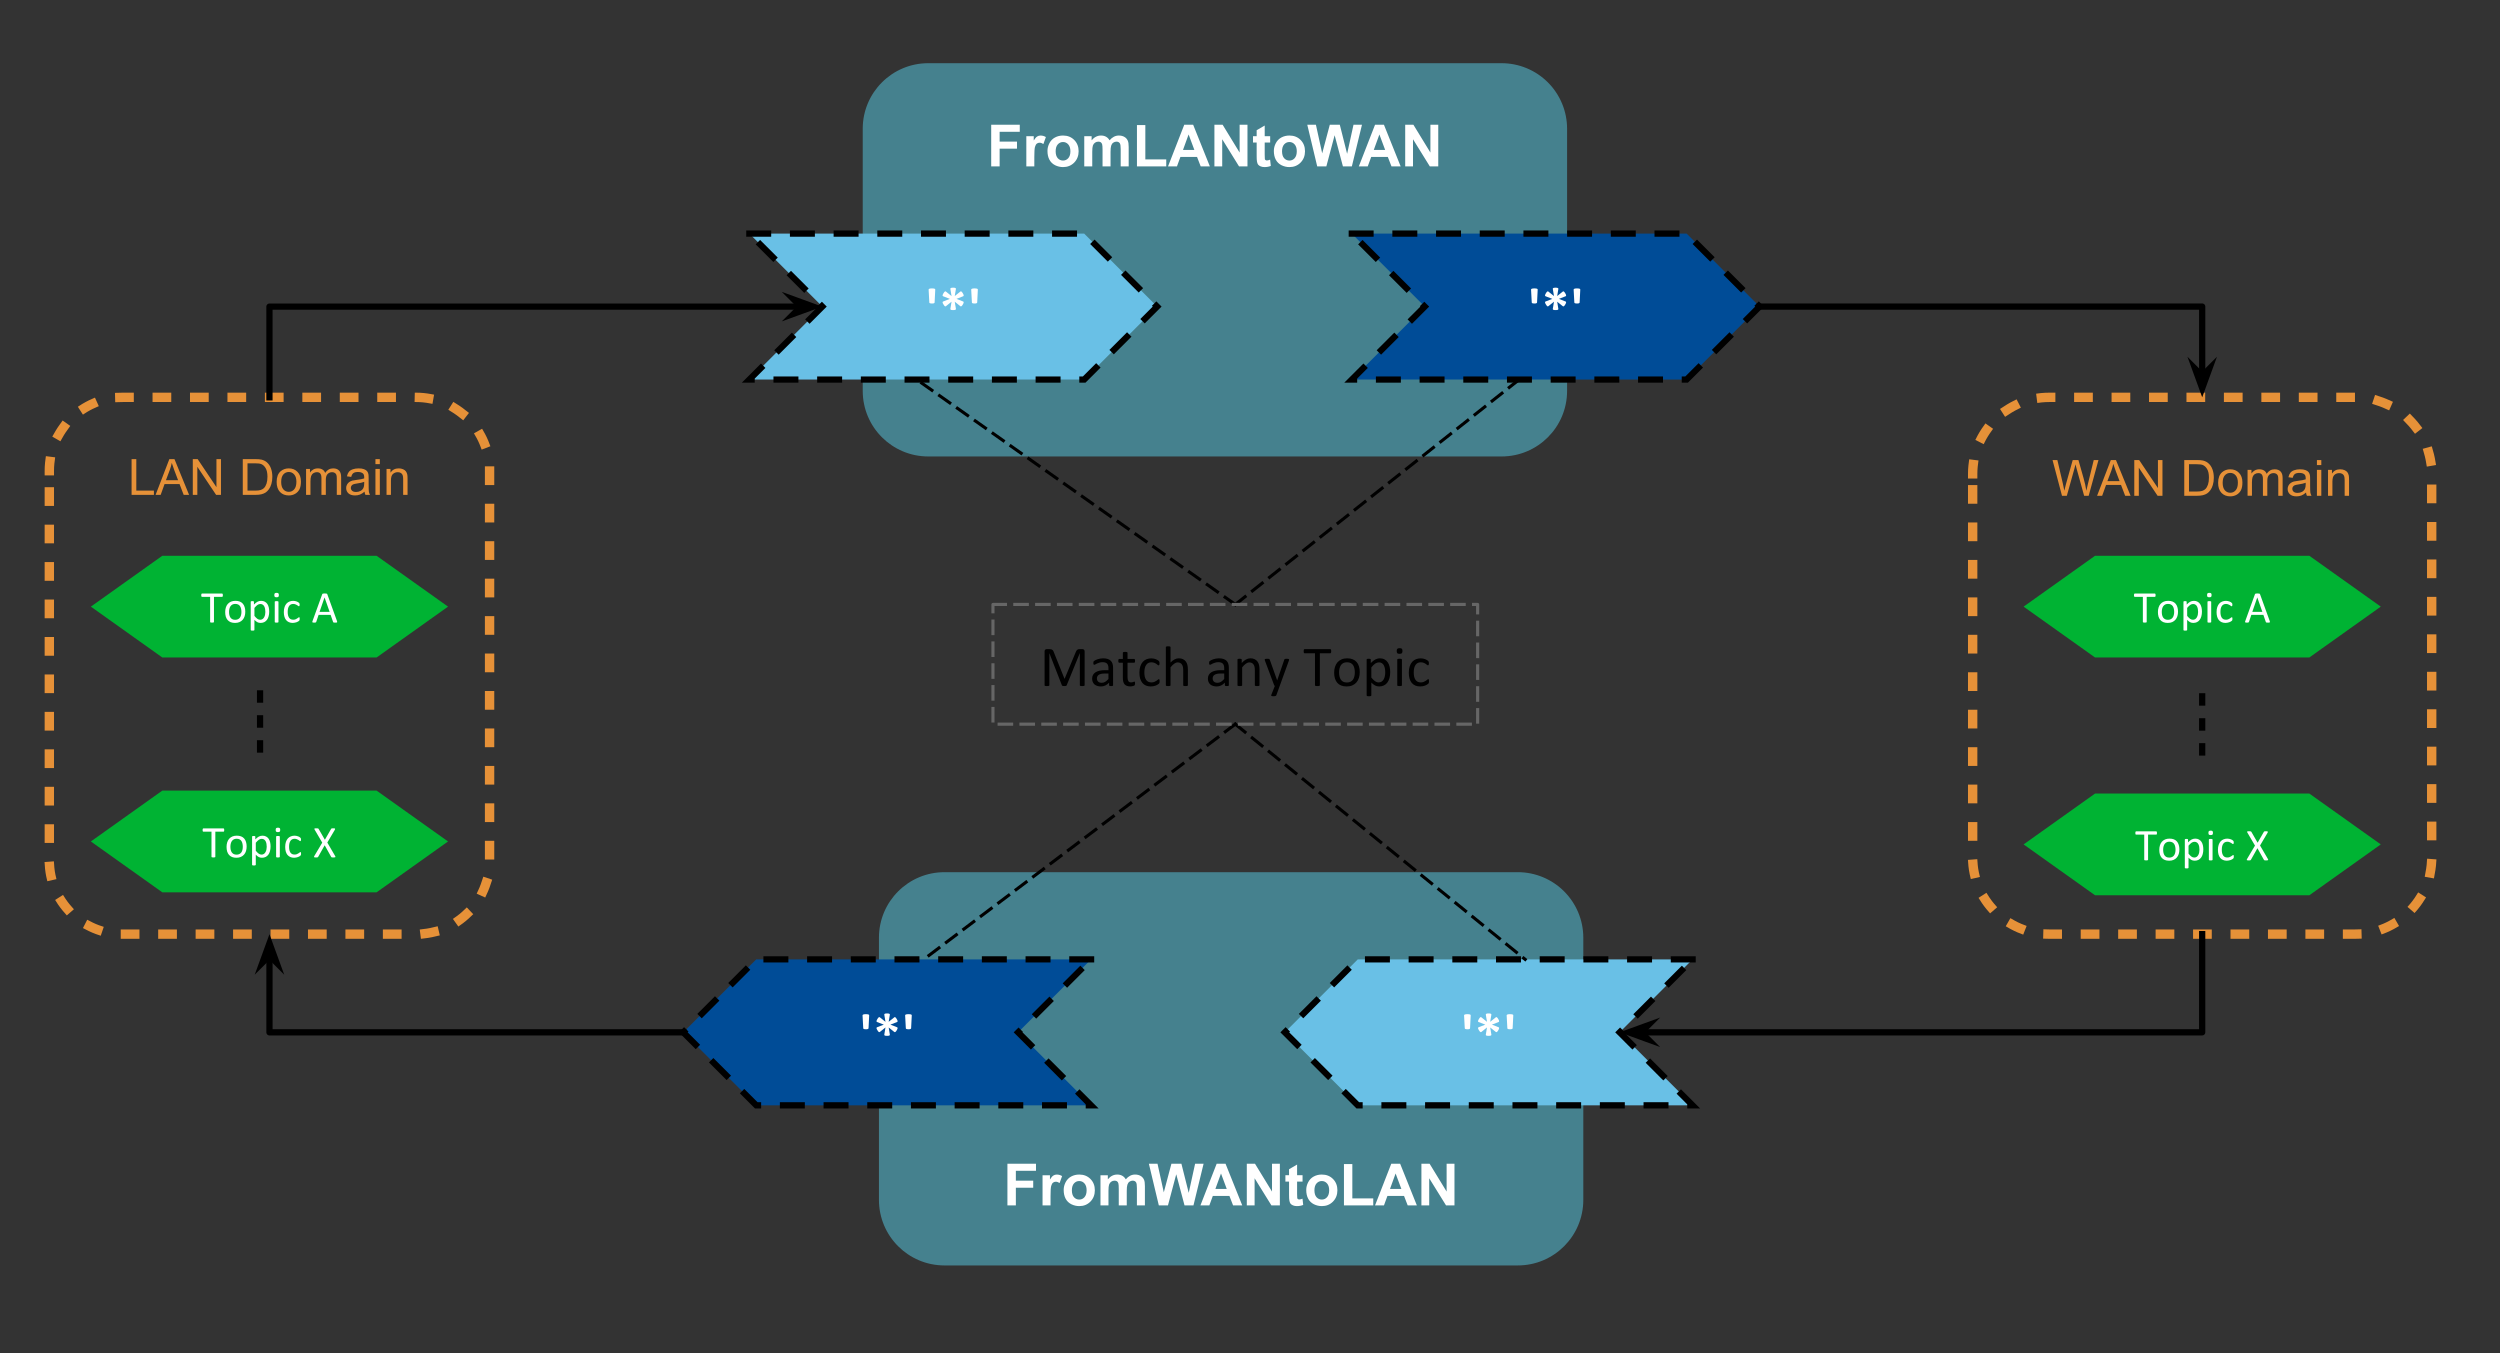 <svg version="1.1" viewBox="0.0 0.0 801.089 433.612" fill="none" stroke="none" stroke-linecap="square" stroke-miterlimit="10" xmlns:xlink="http://www.w3.org/1999/xlink" xmlns="http://www.w3.org/2000/svg"><rect x="0.0" y="0.0" width="801.089" height="433.612" fill="#333333" stroke="none"/><clipPath id="p.0"><path d="m0 0l801.089 0l0 433.612l-801.089 0l0 -433.612z" clip-rule="nonzero"/></clipPath><g clip-path="url(#p.0)"><path fill="#000000" fill-opacity="0.0" d="m0 0l801.089 0l0 433.612l-801.089 0z" fill-rule="evenodd"/><path fill="#45818e" d="m276.449 41.252l0 0c0 -11.6 9.403 -21.003 21.003 -21.003l183.695 0c5.57 0 10.913 2.213 14.851 6.152c3.939 3.939 6.152 9.281 6.152 14.851l0 84.01c0 11.6 -9.403 21.003 -21.003 21.003l-183.695 0c-11.6 0 -21.003 -9.403 -21.003 -21.003z" fill-rule="evenodd"/><path fill="#ffffff" d="m317.616 53.321l0 -13.359l9.156 0l0 2.266l-6.453 0l0 3.156l5.562 0l0 2.266l-5.562 0l0 5.672l-2.703 0zm13.818 0l-2.562 0l0 -9.672l2.375 0l0 1.375q0.609 -0.984 1.094 -1.281q0.484 -0.312 1.109 -0.312q0.875 0 1.688 0.484l-0.797 2.234q-0.641 -0.422 -1.203 -0.422q-0.531 0 -0.906 0.297q-0.375 0.297 -0.594 1.078q-0.203 0.766 -0.203 3.234l0 2.984zm4.213 -4.969q0 -1.281 0.625 -2.469q0.625 -1.203 1.781 -1.828q1.156 -0.625 2.578 -0.625q2.188 0 3.594 1.422q1.406 1.422 1.406 3.609q0 2.188 -1.422 3.641q-1.422 1.438 -3.562 1.438q-1.328 0 -2.547 -0.594q-1.203 -0.609 -1.828 -1.766q-0.625 -1.172 -0.625 -2.828zm2.625 0.125q0 1.453 0.672 2.219q0.688 0.75 1.688 0.75q1.0 0 1.672 -0.75q0.688 -0.766 0.688 -2.234q0 -1.422 -0.688 -2.188q-0.672 -0.766 -1.672 -0.766q-1.0 0 -1.688 0.766q-0.672 0.766 -0.672 2.203zm9.162 -4.828l2.359 0l0 1.312q1.266 -1.531 3.016 -1.531q0.938 0 1.609 0.391q0.688 0.375 1.125 1.141q0.641 -0.766 1.375 -1.141q0.75 -0.391 1.578 -0.391q1.062 0 1.797 0.438q0.75 0.422 1.109 1.266q0.266 0.625 0.266 2.0l0 6.188l-2.562 0l0 -5.531q0 -1.438 -0.266 -1.859q-0.344 -0.547 -1.094 -0.547q-0.531 0 -1.016 0.328q-0.469 0.328 -0.672 0.969q-0.203 0.625 -0.203 2.0l0 4.641l-2.562 0l0 -5.297q0 -1.422 -0.141 -1.828q-0.141 -0.406 -0.422 -0.609q-0.281 -0.203 -0.781 -0.203q-0.594 0 -1.062 0.328q-0.469 0.312 -0.688 0.922q-0.203 0.594 -0.203 1.984l0 4.703l-2.562 0l0 -9.672zm16.885 9.672l0 -13.25l2.688 0l0 11.0l6.703 0l0 2.25l-9.391 0zm23.365 0l-2.938 0l-1.172 -3.031l-5.328 0l-1.109 3.031l-2.859 0l5.203 -13.359l2.844 0l5.359 13.359zm-4.969 -5.281l-1.844 -4.953l-1.797 4.953l3.641 0zm6.426 5.281l0 -13.359l2.625 0l5.453 8.922l0 -8.922l2.516 0l0 13.359l-2.703 0l-5.391 -8.703l0 8.703l-2.5 0zm17.864 -9.672l0 2.031l-1.75 0l0 3.906q0 1.188 0.047 1.391q0.047 0.188 0.219 0.312q0.188 0.125 0.438 0.125q0.359 0 1.031 -0.25l0.219 2.0q-0.891 0.375 -2.016 0.375q-0.703 0 -1.266 -0.234q-0.547 -0.234 -0.812 -0.594q-0.25 -0.375 -0.344 -1.0q-0.094 -0.453 -0.094 -1.812l0 -4.219l-1.172 0l0 -2.031l1.172 0l0 -1.922l2.578 -1.5l0 3.422l1.75 0zm1.181 4.703q0 -1.281 0.625 -2.469q0.625 -1.203 1.781 -1.828q1.156 -0.625 2.578 -0.625q2.188 0 3.594 1.422q1.406 1.422 1.406 3.609q0 2.188 -1.422 3.641q-1.422 1.438 -3.562 1.438q-1.328 0 -2.547 -0.594q-1.203 -0.609 -1.828 -1.766q-0.625 -1.172 -0.625 -2.828zm2.625 0.125q0 1.453 0.672 2.219q0.688 0.75 1.688 0.75q1.0 0 1.672 -0.75q0.688 -0.766 0.688 -2.234q0 -1.422 -0.688 -2.188q-0.672 -0.766 -1.672 -0.766q-1.0 0 -1.688 0.766q-0.672 0.766 -0.672 2.203zm11.271 4.844l-3.188 -13.359l2.766 0l2.016 9.172l2.438 -9.172l3.203 0l2.344 9.328l2.047 -9.328l2.719 0l-3.25 13.359l-2.859 0l-2.656 -9.984l-2.656 9.984l-2.922 0zm26.735 0l-2.938 0l-1.172 -3.031l-5.328 0l-1.109 3.031l-2.859 0l5.203 -13.359l2.844 0l5.359 13.359zm-4.969 -5.281l-1.844 -4.953l-1.797 4.953l3.641 0zm6.426 5.281l0 -13.359l2.625 0l5.453 8.922l0 -8.922l2.516 0l0 13.359l-2.703 0l-5.391 -8.703l0 8.703l-2.5 0z" fill-rule="nonzero"/><path fill="#000000" fill-opacity="0.0" d="m15.806 150.838l0 0c0 -12.985 10.527 -23.512 23.512 -23.512l94.046 0l0 0c6.236 0 12.216 2.477 16.626 6.887c4.409 4.409 6.887 10.39 6.887 16.626l0 124.975c0 12.985 -10.527 23.512 -23.512 23.512l-94.046 0c-12.985 0 -23.512 -10.527 -23.512 -23.512z" fill-rule="evenodd"/><path stroke="#e69138" stroke-width="3.0" stroke-linejoin="round" stroke-linecap="butt" stroke-dasharray="3.0,9.0" d="m15.806 150.838l0 0c0 -12.985 10.527 -23.512 23.512 -23.512l94.046 0l0 0c6.236 0 12.216 2.477 16.626 6.887c4.409 4.409 6.887 10.39 6.887 16.626l0 124.975c0 12.985 -10.527 23.512 -23.512 23.512l-94.046 0c-12.985 0 -23.512 -10.527 -23.512 -23.512z" fill-rule="evenodd"/><path fill="#e69138" d="m42.162 158.572l0 -11.453l1.516 0l0 10.094l5.641 0l0 1.359l-7.156 0zm7.695 0l4.406 -11.453l1.641 0l4.688 11.453l-1.734 0l-1.328 -3.469l-4.797 0l-1.25 3.469l-1.625 0zm3.312 -4.703l3.891 0l-1.203 -3.172q-0.547 -1.453 -0.812 -2.375q-0.219 1.094 -0.609 2.188l-1.266 3.359zm8.609 4.703l0 -11.453l1.562 0l6.016 8.984l0 -8.984l1.453 0l0 11.453l-1.562 0l-6.016 -9.0l0 9.0l-1.453 0zm16.016 0l0 -11.453l3.953 0q1.328 0 2.031 0.156q0.984 0.234 1.688 0.828q0.906 0.766 1.344 1.953q0.453 1.188 0.453 2.719q0 1.312 -0.312 2.328q-0.297 1.0 -0.781 1.656q-0.469 0.656 -1.031 1.047q-0.562 0.375 -1.375 0.578q-0.797 0.188 -1.828 0.188l-4.141 0zm1.516 -1.359l2.453 0q1.125 0 1.766 -0.203q0.656 -0.219 1.031 -0.594q0.547 -0.547 0.844 -1.453q0.297 -0.906 0.297 -2.203q0 -1.797 -0.594 -2.766q-0.578 -0.969 -1.422 -1.297q-0.609 -0.234 -1.969 -0.234l-2.406 0l0 8.75zm9.336 -2.797q0 -2.297 1.281 -3.406q1.078 -0.922 2.609 -0.922q1.719 0 2.797 1.125q1.094 1.109 1.094 3.094q0 1.594 -0.484 2.516q-0.484 0.922 -1.406 1.438q-0.906 0.5 -2.0 0.5q-1.734 0 -2.812 -1.109q-1.078 -1.125 -1.078 -3.234zm1.453 0q0 1.594 0.688 2.391q0.703 0.797 1.75 0.797q1.047 0 1.734 -0.797q0.703 -0.797 0.703 -2.438q0 -1.531 -0.703 -2.328q-0.688 -0.797 -1.734 -0.797q-1.047 0 -1.75 0.797q-0.688 0.781 -0.688 2.375zm7.977 4.156l0 -8.297l1.25 0l0 1.156q0.391 -0.609 1.031 -0.969q0.656 -0.375 1.484 -0.375q0.922 0 1.516 0.391q0.594 0.375 0.828 1.062q0.984 -1.453 2.562 -1.453q1.234 0 1.891 0.688q0.672 0.672 0.672 2.094l0 5.703l-1.391 0l0 -5.234q0 -0.844 -0.141 -1.203q-0.141 -0.375 -0.5 -0.594q-0.359 -0.234 -0.844 -0.234q-0.875 0 -1.453 0.578q-0.578 0.578 -0.578 1.859l0 4.828l-1.406 0l0 -5.391q0 -0.938 -0.344 -1.406q-0.344 -0.469 -1.125 -0.469q-0.594 0 -1.094 0.312q-0.5 0.312 -0.734 0.922q-0.219 0.594 -0.219 1.719l0 4.312l-1.406 0zm18.734 -1.031q-0.781 0.672 -1.5 0.953q-0.719 0.266 -1.547 0.266q-1.375 0 -2.109 -0.672q-0.734 -0.672 -0.734 -1.703q0 -0.609 0.281 -1.109q0.281 -0.516 0.719 -0.812q0.453 -0.312 1.016 -0.469q0.422 -0.109 1.25 -0.203q1.703 -0.203 2.516 -0.484q0 -0.297 0 -0.375q0 -0.859 -0.391 -1.203q-0.547 -0.484 -1.609 -0.484q-0.984 0 -1.469 0.359q-0.469 0.344 -0.688 1.219l-1.375 -0.188q0.188 -0.875 0.609 -1.422q0.438 -0.547 1.25 -0.828q0.812 -0.297 1.875 -0.297q1.062 0 1.719 0.25q0.672 0.25 0.984 0.625q0.312 0.375 0.438 0.953q0.078 0.359 0.078 1.297l0 1.875q0 1.969 0.078 2.484q0.094 0.516 0.359 1.0l-1.469 0q-0.219 -0.438 -0.281 -1.031zm-0.109 -3.141q-0.766 0.312 -2.297 0.531q-0.875 0.125 -1.234 0.281q-0.359 0.156 -0.562 0.469q-0.188 0.297 -0.188 0.656q0 0.562 0.422 0.938q0.438 0.375 1.25 0.375q0.812 0 1.438 -0.344q0.641 -0.359 0.938 -0.984q0.234 -0.469 0.234 -1.406l0 -0.516zm3.602 -5.672l0 -1.609l1.406 0l0 1.609l-1.406 0zm0 9.844l0 -8.297l1.406 0l0 8.297l-1.406 0zm3.555 0l0 -8.297l1.266 0l0 1.172q0.906 -1.359 2.641 -1.359q0.75 0 1.375 0.266q0.625 0.266 0.938 0.703q0.312 0.438 0.438 1.047q0.078 0.391 0.078 1.359l0 5.109l-1.406 0l0 -5.047q0 -0.859 -0.172 -1.281q-0.156 -0.438 -0.578 -0.688q-0.406 -0.25 -0.969 -0.25q-0.906 0 -1.562 0.578q-0.641 0.562 -0.641 2.156l0 4.531l-1.406 0z" fill-rule="nonzero"/><path fill="#000000" fill-opacity="0.0" d="m632.115 151.84l0 0c0 -13.539 10.976 -24.515 24.515 -24.515l98.057 0l0 0c6.502 0 12.737 2.583 17.335 7.18c4.597 4.597 7.18 10.833 7.18 17.335l0 122.97c0 13.539 -10.976 24.515 -24.515 24.515l-98.057 0c-13.539 0 -24.515 -10.976 -24.515 -24.515z" fill-rule="evenodd"/><path stroke="#e69138" stroke-width="3.0" stroke-linejoin="round" stroke-linecap="butt" stroke-dasharray="3.0,9.0" d="m632.115 151.84l0 0c0 -13.539 10.976 -24.515 24.515 -24.515l98.057 0l0 0c6.502 0 12.737 2.583 17.335 7.18c4.597 4.597 7.18 10.833 7.18 17.335l0 122.97c0 13.539 -10.976 24.515 -24.515 24.515l-98.057 0c-13.539 0 -24.515 -10.976 -24.515 -24.515z" fill-rule="evenodd"/><path fill="#e69138" d="m660.737 158.866l-3.031 -11.453l1.547 0l1.75 7.5q0.281 1.188 0.484 2.344q0.438 -1.828 0.516 -2.109l2.172 -7.734l1.828 0l1.641 5.797q0.625 2.156 0.891 4.047q0.219 -1.078 0.578 -2.484l1.797 -7.359l1.516 0l-3.141 11.453l-1.453 0l-2.422 -8.734q-0.297 -1.094 -0.359 -1.344q-0.172 0.797 -0.328 1.344l-2.438 8.734l-1.547 0zm11.242 0l4.406 -11.453l1.641 0l4.688 11.453l-1.734 0l-1.328 -3.469l-4.797 0l-1.25 3.469l-1.625 0zm3.312 -4.703l3.891 0l-1.203 -3.172q-0.547 -1.453 -0.812 -2.375q-0.219 1.094 -0.609 2.188l-1.266 3.359zm8.609 4.703l0 -11.453l1.562 0l6.016 8.984l0 -8.984l1.453 0l0 11.453l-1.562 0l-6.016 -9.0l0 9.0l-1.453 0zm16.016 0l0 -11.453l3.953 0q1.328 0 2.031 0.156q0.984 0.234 1.688 0.828q0.906 0.766 1.344 1.953q0.453 1.188 0.453 2.719q0 1.312 -0.312 2.328q-0.297 1.0 -0.781 1.656q-0.469 0.656 -1.031 1.047q-0.562 0.375 -1.375 0.578q-0.797 0.188 -1.828 0.188l-4.141 0zm1.516 -1.359l2.453 0q1.125 0 1.766 -0.203q0.656 -0.219 1.031 -0.594q0.547 -0.547 0.844 -1.453q0.297 -0.906 0.297 -2.203q0 -1.797 -0.594 -2.766q-0.578 -0.969 -1.422 -1.297q-0.609 -0.234 -1.969 -0.234l-2.406 0l0 8.75zm9.336 -2.797q0 -2.297 1.281 -3.406q1.078 -0.922 2.609 -0.922q1.719 0 2.797 1.125q1.094 1.109 1.094 3.094q0 1.594 -0.484 2.516q-0.484 0.922 -1.406 1.438q-0.906 0.5 -2.0 0.5q-1.734 0 -2.812 -1.109q-1.078 -1.125 -1.078 -3.234zm1.453 0q0 1.594 0.688 2.391q0.703 0.797 1.75 0.797q1.047 0 1.734 -0.797q0.703 -0.797 0.703 -2.438q0 -1.531 -0.703 -2.328q-0.688 -0.797 -1.734 -0.797q-1.047 0 -1.75 0.797q-0.688 0.781 -0.688 2.375zm7.977 4.156l0 -8.297l1.25 0l0 1.156q0.391 -0.609 1.031 -0.969q0.656 -0.375 1.484 -0.375q0.922 0 1.516 0.391q0.594 0.375 0.828 1.062q0.984 -1.453 2.562 -1.453q1.234 0 1.891 0.688q0.672 0.672 0.672 2.094l0 5.703l-1.391 0l0 -5.234q0 -0.844 -0.141 -1.203q-0.141 -0.375 -0.5 -0.594q-0.359 -0.234 -0.844 -0.234q-0.875 0 -1.453 0.578q-0.578 0.578 -0.578 1.859l0 4.828l-1.406 0l0 -5.391q0 -0.938 -0.344 -1.406q-0.344 -0.469 -1.125 -0.469q-0.594 0 -1.094 0.312q-0.5 0.312 -0.734 0.922q-0.219 0.594 -0.219 1.719l0 4.312l-1.406 0zm18.734 -1.031q-0.781 0.672 -1.5 0.953q-0.719 0.266 -1.547 0.266q-1.375 0 -2.109 -0.672q-0.734 -0.672 -0.734 -1.703q0 -0.609 0.281 -1.109q0.281 -0.516 0.719 -0.812q0.453 -0.312 1.016 -0.469q0.422 -0.109 1.25 -0.203q1.703 -0.203 2.516 -0.484q0 -0.297 0 -0.375q0 -0.859 -0.391 -1.203q-0.547 -0.484 -1.609 -0.484q-0.984 0 -1.469 0.359q-0.469 0.344 -0.688 1.219l-1.375 -0.188q0.188 -0.875 0.609 -1.422q0.438 -0.547 1.25 -0.828q0.812 -0.297 1.875 -0.297q1.062 0 1.719 0.25q0.672 0.25 0.984 0.625q0.312 0.375 0.438 0.953q0.078 0.359 0.078 1.297l0 1.875q0 1.969 0.078 2.484q0.094 0.516 0.359 1.0l-1.469 0q-0.219 -0.438 -0.281 -1.031zm-0.109 -3.141q-0.766 0.312 -2.297 0.531q-0.875 0.125 -1.234 0.281q-0.359 0.156 -0.562 0.469q-0.188 0.297 -0.188 0.656q0 0.562 0.422 0.938q0.438 0.375 1.25 0.375q0.812 0 1.438 -0.344q0.641 -0.359 0.938 -0.984q0.234 -0.469 0.234 -1.406l0 -0.516zm3.602 -5.672l0 -1.609l1.406 0l0 1.609l-1.406 0zm0 9.844l0 -8.297l1.406 0l0 8.297l-1.406 0zm3.555 0l0 -8.297l1.266 0l0 1.172q0.906 -1.359 2.641 -1.359q0.75 0 1.375 0.266q0.625 0.266 0.938 0.703q0.312 0.438 0.438 1.047q0.078 0.391 0.078 1.359l0 5.109l-1.406 0l0 -5.047q0 -0.859 -0.172 -1.281q-0.156 -0.438 -0.578 -0.688q-0.406 -0.25 -0.969 -0.25q-0.906 0 -1.562 0.578q-0.641 0.562 -0.641 2.156l0 4.531l-1.406 0z" fill-rule="nonzero"/><path fill="#69c0e6" d="m240.118 74.856l107.291 0l23.386 23.386l-23.386 23.386l-107.291 0l23.386 -23.386z" fill-rule="evenodd"/><path stroke="#000000" stroke-width="2.0" stroke-miterlimit="8.0" stroke-dasharray="6.0,8.0" d="m240.118 74.856l107.291 0l23.386 23.386l-23.386 23.386l-107.291 0l23.386 -23.386z" fill-rule="evenodd"/><path fill="#ffffff" d="m299.488 96.865q0 0.109 -0.047 0.188q-0.047 0.062 -0.156 0.109q-0.094 0.047 -0.266 0.078q-0.156 0.016 -0.391 0.016q-0.234 0 -0.406 -0.031q-0.156 -0.031 -0.266 -0.062q-0.094 -0.047 -0.141 -0.125q-0.031 -0.078 -0.031 -0.172l-0.219 -4.062q0 -0.094 0.047 -0.156q0.062 -0.078 0.188 -0.125q0.125 -0.062 0.328 -0.078q0.219 -0.031 0.5 -0.031q0.312 0 0.5 0.031q0.203 0.016 0.328 0.062q0.141 0.047 0.188 0.125q0.062 0.062 0.047 0.172l-0.203 4.062zm9.151 -0.25q0.172 0.062 0.156 0.281q0 0.219 -0.266 0.672q-0.266 0.453 -0.453 0.562q-0.172 0.109 -0.328 0l-1.812 -1.453l0.375 2.297q0.031 0.188 -0.172 0.297q-0.188 0.094 -0.719 0.094q-0.531 0 -0.734 -0.094q-0.188 -0.109 -0.156 -0.297l0.375 -2.297l-1.812 1.453q-0.141 0.109 -0.328 0q-0.172 -0.125 -0.453 -0.578q-0.266 -0.438 -0.281 -0.656q0 -0.219 0.172 -0.281l2.172 -0.844l-2.172 -0.844q-0.172 -0.062 -0.172 -0.281q0.016 -0.219 0.281 -0.672q0.266 -0.453 0.453 -0.562q0.188 -0.125 0.328 0l1.812 1.453l-0.375 -2.297q-0.031 -0.172 0.156 -0.281q0.203 -0.109 0.734 -0.109q0.531 0 0.719 0.109q0.203 0.109 0.172 0.281l-0.375 2.297l1.812 -1.453q0.156 -0.125 0.328 0q0.172 0.109 0.453 0.578q0.266 0.438 0.266 0.656q0.016 0.219 -0.156 0.281l-2.156 0.844l2.156 0.844zm4.495 0.25q0 0.109 -0.047 0.188q-0.047 0.062 -0.156 0.109q-0.094 0.047 -0.266 0.078q-0.156 0.016 -0.391 0.016q-0.234 0 -0.406 -0.031q-0.156 -0.031 -0.266 -0.062q-0.094 -0.047 -0.141 -0.125q-0.031 -0.078 -0.031 -0.172l-0.219 -4.062q0 -0.094 0.047 -0.156q0.062 -0.078 0.188 -0.125q0.125 -0.062 0.328 -0.078q0.219 -0.031 0.5 -0.031q0.312 0 0.5 0.031q0.203 0.016 0.328 0.062q0.141 0.047 0.188 0.125q0.062 0.062 0.047 0.172l-0.203 4.062z" fill-rule="nonzero"/><path fill="#004c97" d="m433.16 74.856l107.291 0l23.386 23.386l-23.386 23.386l-107.291 0l23.386 -23.386z" fill-rule="evenodd"/><path stroke="#000000" stroke-width="2.0" stroke-miterlimit="8.0" stroke-dasharray="6.0,8.0" d="m433.16 74.856l107.291 0l23.386 23.386l-23.386 23.386l-107.291 0l23.386 -23.386z" fill-rule="evenodd"/><path fill="#ffffff" d="m492.53 96.865q0 0.109 -0.047 0.188q-0.047 0.062 -0.156 0.109q-0.094 0.047 -0.266 0.078q-0.156 0.016 -0.391 0.016q-0.234 0 -0.406 -0.031q-0.156 -0.031 -0.266 -0.062q-0.094 -0.047 -0.141 -0.125q-0.031 -0.078 -0.031 -0.172l-0.219 -4.062q0 -0.094 0.047 -0.156q0.062 -0.078 0.188 -0.125q0.125 -0.062 0.328 -0.078q0.219 -0.031 0.5 -0.031q0.312 0 0.5 0.031q0.203 0.016 0.328 0.062q0.141 0.047 0.188 0.125q0.062 0.062 0.047 0.172l-0.203 4.062zm9.151 -0.25q0.172 0.062 0.156 0.281q0 0.219 -0.266 0.672q-0.266 0.453 -0.453 0.562q-0.172 0.109 -0.328 0l-1.812 -1.453l0.375 2.297q0.031 0.188 -0.172 0.297q-0.188 0.094 -0.719 0.094q-0.531 0 -0.734 -0.094q-0.188 -0.109 -0.156 -0.297l0.375 -2.297l-1.812 1.453q-0.141 0.109 -0.328 0q-0.172 -0.125 -0.453 -0.578q-0.266 -0.438 -0.281 -0.656q0 -0.219 0.172 -0.281l2.172 -0.844l-2.172 -0.844q-0.172 -0.062 -0.172 -0.281q0.016 -0.219 0.281 -0.672q0.266 -0.453 0.453 -0.562q0.188 -0.125 0.328 0l1.812 1.453l-0.375 -2.297q-0.031 -0.172 0.156 -0.281q0.203 -0.109 0.734 -0.109q0.531 0 0.719 0.109q0.203 0.109 0.172 0.281l-0.375 2.297l1.812 -1.453q0.156 -0.125 0.328 0q0.172 0.109 0.453 0.578q0.266 0.438 0.266 0.656q0.016 0.219 -0.156 0.281l-2.156 0.844l2.156 0.844zm4.495 0.25q0 0.109 -0.047 0.188q-0.047 0.062 -0.156 0.109q-0.094 0.047 -0.266 0.078q-0.156 0.016 -0.391 0.016q-0.234 0 -0.406 -0.031q-0.156 -0.031 -0.266 -0.062q-0.094 -0.047 -0.141 -0.125q-0.031 -0.078 -0.031 -0.172l-0.219 -4.062q0 -0.094 0.047 -0.156q0.062 -0.078 0.188 -0.125q0.125 -0.062 0.328 -0.078q0.219 -0.031 0.5 -0.031q0.312 0 0.5 0.031q0.203 0.016 0.328 0.062q0.141 0.047 0.188 0.125q0.062 0.062 0.047 0.172l-0.203 4.062z" fill-rule="nonzero"/><path fill="#000000" fill-opacity="0.0" d="m86.341 127.325l0 -29.071l177.165 0" fill-rule="evenodd"/><path stroke="#000000" stroke-width="2.0" stroke-linejoin="round" stroke-linecap="butt" d="m86.341 127.325l0 -29.071l170.311 0" fill-rule="evenodd"/><path fill="#000000" stroke="#000000" stroke-width="2.0" stroke-linecap="butt" d="m256.652 98.255l-2.249 2.249l6.18 -2.249l-6.18 -2.249z" fill-rule="evenodd"/><path fill="#000000" fill-opacity="0.0" d="m563.837 98.241l141.827 0l0 29.071" fill-rule="evenodd"/><path stroke="#000000" stroke-width="2.0" stroke-linejoin="round" stroke-linecap="butt" d="m563.837 98.241l141.827 0l0 22.217" fill-rule="evenodd"/><path fill="#000000" stroke="#000000" stroke-width="2.0" stroke-linecap="butt" d="m705.664 120.458l-2.249 -2.249l2.249 6.18l2.249 -6.18z" fill-rule="evenodd"/><path fill="#45818e" d="m281.646 300.478l0 0c0 -11.6 9.403 -21.003 21.003 -21.003l183.695 0c5.57 0 10.913 2.213 14.851 6.152c3.939 3.939 6.152 9.281 6.152 14.851l0 84.01c0 11.6 -9.403 21.003 -21.003 21.003l-183.695 0c-11.6 0 -21.003 -9.403 -21.003 -21.003z" fill-rule="evenodd"/><path fill="#ffffff" d="m322.813 386.259l0 -13.359l9.156 0l0 2.266l-6.453 0l0 3.156l5.562 0l0 2.266l-5.562 0l0 5.672l-2.703 0zm13.818 0l-2.562 0l0 -9.672l2.375 0l0 1.375q0.609 -0.984 1.094 -1.281q0.484 -0.312 1.109 -0.312q0.875 0 1.688 0.484l-0.797 2.234q-0.641 -0.422 -1.203 -0.422q-0.531 0 -0.906 0.297q-0.375 0.297 -0.594 1.078q-0.203 0.766 -0.203 3.234l0 2.984zm4.213 -4.969q0 -1.281 0.625 -2.469q0.625 -1.203 1.781 -1.828q1.156 -0.625 2.578 -0.625q2.188 0 3.594 1.422q1.406 1.422 1.406 3.609q0 2.188 -1.422 3.641q-1.422 1.438 -3.562 1.438q-1.328 0 -2.547 -0.594q-1.203 -0.609 -1.828 -1.766q-0.625 -1.172 -0.625 -2.828zm2.625 0.125q0 1.453 0.672 2.219q0.688 0.75 1.688 0.75q1.0 0 1.672 -0.75q0.688 -0.766 0.688 -2.234q0 -1.422 -0.688 -2.188q-0.672 -0.766 -1.672 -0.766q-1.0 0 -1.688 0.766q-0.672 0.766 -0.672 2.203zm9.162 -4.828l2.359 0l0 1.312q1.266 -1.531 3.016 -1.531q0.938 0 1.609 0.391q0.688 0.375 1.125 1.141q0.641 -0.766 1.375 -1.141q0.75 -0.391 1.578 -0.391q1.062 0 1.797 0.438q0.75 0.422 1.109 1.266q0.266 0.625 0.266 2.0l0 6.188l-2.562 0l0 -5.531q0 -1.438 -0.266 -1.859q-0.344 -0.547 -1.094 -0.547q-0.531 0 -1.016 0.328q-0.469 0.328 -0.672 0.969q-0.203 0.625 -0.203 2.0l0 4.641l-2.562 0l0 -5.297q0 -1.422 -0.141 -1.828q-0.141 -0.406 -0.422 -0.609q-0.281 -0.203 -0.781 -0.203q-0.594 0 -1.062 0.328q-0.469 0.312 -0.688 0.922q-0.203 0.594 -0.203 1.984l0 4.703l-2.562 0l0 -9.672zm18.698 9.672l-3.188 -13.359l2.766 0l2.016 9.172l2.438 -9.172l3.203 0l2.344 9.328l2.047 -9.328l2.719 0l-3.25 13.359l-2.859 0l-2.656 -9.984l-2.656 9.984l-2.922 0zm26.735 0l-2.938 0l-1.172 -3.031l-5.328 0l-1.109 3.031l-2.859 0l5.203 -13.359l2.844 0l5.359 13.359zm-4.969 -5.281l-1.844 -4.953l-1.797 4.953l3.641 0zm6.426 5.281l0 -13.359l2.625 0l5.453 8.922l0 -8.922l2.516 0l0 13.359l-2.703 0l-5.391 -8.703l0 8.703l-2.5 0zm17.864 -9.672l0 2.031l-1.75 0l0 3.906q0 1.188 0.047 1.391q0.047 0.188 0.219 0.312q0.188 0.125 0.438 0.125q0.359 0 1.031 -0.25l0.219 2.0q-0.891 0.375 -2.016 0.375q-0.703 0 -1.266 -0.234q-0.547 -0.234 -0.812 -0.594q-0.25 -0.375 -0.344 -1.0q-0.094 -0.453 -0.094 -1.812l0 -4.219l-1.172 0l0 -2.031l1.172 0l0 -1.922l2.578 -1.5l0 3.422l1.75 0zm1.181 4.703q0 -1.281 0.625 -2.469q0.625 -1.203 1.781 -1.828q1.156 -0.625 2.578 -0.625q2.188 0 3.594 1.422q1.406 1.422 1.406 3.609q0 2.188 -1.422 3.641q-1.422 1.438 -3.562 1.438q-1.328 0 -2.547 -0.594q-1.203 -0.609 -1.828 -1.766q-0.625 -1.172 -0.625 -2.828zm2.625 0.125q0 1.453 0.672 2.219q0.688 0.75 1.688 0.75q1.0 0 1.672 -0.75q0.688 -0.766 0.688 -2.234q0 -1.422 -0.688 -2.188q-0.672 -0.766 -1.672 -0.766q-1.0 0 -1.688 0.766q-0.672 0.766 -0.672 2.203zm9.458 4.844l0 -13.25l2.688 0l0 11.0l6.703 0l0 2.25l-9.391 0zm23.365 0l-2.938 0l-1.172 -3.031l-5.328 0l-1.109 3.031l-2.859 0l5.203 -13.359l2.844 0l5.359 13.359zm-4.969 -5.281l-1.844 -4.953l-1.797 4.953l3.641 0zm6.426 5.281l0 -13.359l2.625 0l5.453 8.922l0 -8.922l2.516 0l0 13.359l-2.703 0l-5.391 -8.703l0 8.703l-2.5 0z" fill-rule="nonzero"/><path fill="#004c97" d="m349.623 307.415l-107.291 0l-23.386 23.386l23.386 23.386l107.291 0l-23.386 -23.386z" fill-rule="evenodd"/><path stroke="#000000" stroke-width="2.0" stroke-miterlimit="8.0" stroke-dasharray="6.0,8.0" d="m349.623 307.415l-107.291 0l-23.386 23.386l23.386 23.386l107.291 0l-23.386 -23.386z" fill-rule="evenodd"/><path fill="#ffffff" d="m278.316 329.424q0 0.109 -0.047 0.188q-0.047 0.062 -0.156 0.109q-0.094 0.047 -0.266 0.078q-0.156 0.016 -0.391 0.016q-0.234 0 -0.406 -0.031q-0.156 -0.031 -0.266 -0.062q-0.094 -0.047 -0.141 -0.125q-0.031 -0.078 -0.031 -0.172l-0.219 -4.062q0 -0.094 0.047 -0.156q0.062 -0.078 0.188 -0.125q0.125 -0.062 0.328 -0.078q0.219 -0.031 0.5 -0.031q0.312 0 0.5 0.031q0.203 0.016 0.328 0.062q0.141 0.047 0.188 0.125q0.062 0.062 0.047 0.172l-0.203 4.062zm9.151 -0.25q0.172 0.062 0.156 0.281q0 0.219 -0.266 0.672q-0.266 0.453 -0.453 0.562q-0.172 0.109 -0.328 0l-1.812 -1.453l0.375 2.297q0.031 0.188 -0.172 0.297q-0.188 0.094 -0.719 0.094q-0.531 0 -0.734 -0.094q-0.188 -0.109 -0.156 -0.297l0.375 -2.297l-1.812 1.453q-0.141 0.109 -0.328 0q-0.172 -0.125 -0.453 -0.578q-0.266 -0.438 -0.281 -0.656q0 -0.219 0.172 -0.281l2.172 -0.844l-2.172 -0.844q-0.172 -0.062 -0.172 -0.281q0.016 -0.219 0.281 -0.672q0.266 -0.453 0.453 -0.562q0.188 -0.125 0.328 0l1.812 1.453l-0.375 -2.297q-0.031 -0.172 0.156 -0.281q0.203 -0.109 0.734 -0.109q0.531 0 0.719 0.109q0.203 0.109 0.172 0.281l-0.375 2.297l1.812 -1.453q0.156 -0.125 0.328 0q0.172 0.109 0.453 0.578q0.266 0.438 0.266 0.656q0.016 0.219 -0.156 0.281l-2.156 0.844l2.156 0.844zm4.495 0.25q0 0.109 -0.047 0.188q-0.047 0.062 -0.156 0.109q-0.094 0.047 -0.266 0.078q-0.156 0.016 -0.391 0.016q-0.234 0 -0.406 -0.031q-0.156 -0.031 -0.266 -0.062q-0.094 -0.047 -0.141 -0.125q-0.031 -0.078 -0.031 -0.172l-0.219 -4.062q0 -0.094 0.047 -0.156q0.062 -0.078 0.188 -0.125q0.125 -0.062 0.328 -0.078q0.219 -0.031 0.5 -0.031q0.312 0 0.5 0.031q0.203 0.016 0.328 0.062q0.141 0.047 0.188 0.125q0.062 0.062 0.047 0.172l-0.203 4.062z" fill-rule="nonzero"/><path fill="#69c0e6" d="m542.373 307.415l-107.291 0l-23.386 23.386l23.386 23.386l107.291 0l-23.386 -23.386z" fill-rule="evenodd"/><path stroke="#000000" stroke-width="2.0" stroke-miterlimit="8.0" stroke-dasharray="6.0,8.0" d="m542.373 307.415l-107.291 0l-23.386 23.386l23.386 23.386l107.291 0l-23.386 -23.386z" fill-rule="evenodd"/><path fill="#ffffff" d="m471.065 329.424q0 0.109 -0.047 0.188q-0.047 0.062 -0.156 0.109q-0.094 0.047 -0.266 0.078q-0.156 0.016 -0.391 0.016q-0.234 0 -0.406 -0.031q-0.156 -0.031 -0.266 -0.062q-0.094 -0.047 -0.141 -0.125q-0.031 -0.078 -0.031 -0.172l-0.219 -4.062q0 -0.094 0.047 -0.156q0.062 -0.078 0.188 -0.125q0.125 -0.062 0.328 -0.078q0.219 -0.031 0.5 -0.031q0.312 0 0.5 0.031q0.203 0.016 0.328 0.062q0.141 0.047 0.188 0.125q0.062 0.062 0.047 0.172l-0.203 4.062zm9.151 -0.25q0.172 0.062 0.156 0.281q0 0.219 -0.266 0.672q-0.266 0.453 -0.453 0.562q-0.172 0.109 -0.328 0l-1.812 -1.453l0.375 2.297q0.031 0.188 -0.172 0.297q-0.188 0.094 -0.719 0.094q-0.531 0 -0.734 -0.094q-0.188 -0.109 -0.156 -0.297l0.375 -2.297l-1.812 1.453q-0.141 0.109 -0.328 0q-0.172 -0.125 -0.453 -0.578q-0.266 -0.438 -0.281 -0.656q0 -0.219 0.172 -0.281l2.172 -0.844l-2.172 -0.844q-0.172 -0.062 -0.172 -0.281q0.016 -0.219 0.281 -0.672q0.266 -0.453 0.453 -0.562q0.188 -0.125 0.328 0l1.812 1.453l-0.375 -2.297q-0.031 -0.172 0.156 -0.281q0.203 -0.109 0.734 -0.109q0.531 0 0.719 0.109q0.203 0.109 0.172 0.281l-0.375 2.297l1.812 -1.453q0.156 -0.125 0.328 0q0.172 0.109 0.453 0.578q0.266 0.438 0.266 0.656q0.016 0.219 -0.156 0.281l-2.156 0.844l2.156 0.844zm4.495 0.25q0 0.109 -0.047 0.188q-0.047 0.062 -0.156 0.109q-0.094 0.047 -0.266 0.078q-0.156 0.016 -0.391 0.016q-0.234 0 -0.406 -0.031q-0.156 -0.031 -0.266 -0.062q-0.094 -0.047 -0.141 -0.125q-0.031 -0.078 -0.031 -0.172l-0.219 -4.062q0 -0.094 0.047 -0.156q0.062 -0.078 0.188 -0.125q0.125 -0.062 0.328 -0.078q0.219 -0.031 0.5 -0.031q0.312 0 0.5 0.031q0.203 0.016 0.328 0.062q0.141 0.047 0.188 0.125q0.062 0.062 0.047 0.172l-0.203 4.062z" fill-rule="nonzero"/><path fill="#000000" fill-opacity="0.0" d="m218.946 330.801l-132.598 0l0 -31.465" fill-rule="evenodd"/><path stroke="#000000" stroke-width="2.0" stroke-linejoin="round" stroke-linecap="butt" d="m218.946 330.801l-132.598 0l0 -24.61" fill-rule="evenodd"/><path fill="#000000" stroke="#000000" stroke-width="2.0" stroke-linecap="butt" d="m86.348 306.19l2.249 2.249l-2.249 -6.18l-2.249 6.18z" fill-rule="evenodd"/><path fill="#000000" fill-opacity="0.0" d="m705.659 299.325l0 31.465l-186.677 0" fill-rule="evenodd"/><path stroke="#000000" stroke-width="2.0" stroke-linejoin="round" stroke-linecap="butt" d="m705.659 299.325l0 31.465l-179.823 0" fill-rule="evenodd"/><path fill="#000000" stroke="#000000" stroke-width="2.0" stroke-linecap="butt" d="m525.836 330.79l2.249 -2.249l-6.18 2.249l6.18 2.249z" fill-rule="evenodd"/><path fill="#00b333" d="m29.115 194.386l22.89 -16.294l68.669 0l22.89 16.294l-22.89 16.294l-68.669 0z" fill-rule="evenodd"/><path fill="#ffffff" d="m71.408 190.731q0 0.141 -0.016 0.25q-0.016 0.094 -0.047 0.156q-0.031 0.062 -0.078 0.094q-0.047 0.016 -0.094 0.016l-2.609 0l0 8.031q0 0.062 -0.031 0.109q-0.031 0.031 -0.109 0.062q-0.062 0.016 -0.188 0.031q-0.109 0.031 -0.281 0.031q-0.172 0 -0.297 -0.031q-0.125 -0.016 -0.203 -0.031q-0.062 -0.031 -0.094 -0.062q-0.031 -0.047 -0.031 -0.109l0 -8.031l-2.609 0q-0.047 0 -0.094 -0.016q-0.047 -0.031 -0.078 -0.094q-0.031 -0.062 -0.047 -0.156q-0.016 -0.109 -0.016 -0.25q0 -0.125 0.016 -0.234q0.016 -0.109 0.047 -0.172q0.031 -0.062 0.078 -0.094q0.047 -0.031 0.094 -0.031l6.453 0q0.047 0 0.094 0.031q0.047 0.031 0.078 0.094q0.031 0.062 0.047 0.172q0.016 0.109 0.016 0.234zm7.189 5.266q0 0.781 -0.203 1.453q-0.203 0.656 -0.625 1.141q-0.406 0.469 -1.031 0.75q-0.609 0.266 -1.422 0.266q-0.797 0 -1.391 -0.234q-0.594 -0.25 -0.984 -0.688q-0.391 -0.453 -0.594 -1.094q-0.188 -0.656 -0.188 -1.469q0 -0.781 0.203 -1.438q0.203 -0.672 0.609 -1.141q0.422 -0.484 1.031 -0.75q0.625 -0.266 1.438 -0.266q0.797 0 1.391 0.234q0.594 0.234 0.984 0.688q0.391 0.453 0.578 1.094q0.203 0.641 0.203 1.453zm-1.234 0.078q0 -0.531 -0.109 -0.984q-0.094 -0.469 -0.312 -0.812q-0.219 -0.359 -0.609 -0.562q-0.375 -0.203 -0.938 -0.203q-0.516 0 -0.891 0.188q-0.375 0.188 -0.625 0.531q-0.234 0.328 -0.359 0.797q-0.125 0.469 -0.125 1.016q0 0.531 0.094 1.0q0.109 0.469 0.328 0.812q0.234 0.344 0.609 0.547q0.375 0.203 0.938 0.203q0.516 0 0.891 -0.188q0.391 -0.188 0.625 -0.516q0.25 -0.344 0.359 -0.797q0.125 -0.469 0.125 -1.031zm8.901 -0.109q0 0.844 -0.188 1.516q-0.172 0.672 -0.531 1.141q-0.344 0.469 -0.875 0.734q-0.516 0.25 -1.188 0.25q-0.297 0 -0.547 -0.062q-0.234 -0.062 -0.469 -0.172q-0.234 -0.125 -0.469 -0.312q-0.219 -0.188 -0.469 -0.438l0 3.219q0 0.062 -0.031 0.094q-0.031 0.047 -0.094 0.078q-0.062 0.031 -0.188 0.047q-0.109 0.016 -0.281 0.016q-0.172 0 -0.297 -0.016q-0.109 -0.016 -0.188 -0.047q-0.062 -0.031 -0.094 -0.078q-0.016 -0.031 -0.016 -0.094l0 -9.0q0 -0.062 0.016 -0.094q0.031 -0.047 0.094 -0.062q0.062 -0.031 0.156 -0.047q0.109 -0.016 0.25 -0.016q0.156 0 0.25 0.016q0.094 0.016 0.156 0.047q0.062 0.016 0.078 0.062q0.031 0.031 0.031 0.094l0 0.875q0.297 -0.297 0.562 -0.516q0.281 -0.234 0.547 -0.375q0.281 -0.156 0.562 -0.219q0.297 -0.078 0.625 -0.078q0.703 0 1.188 0.281q0.5 0.266 0.812 0.734q0.312 0.469 0.453 1.094q0.141 0.625 0.141 1.328zm-1.234 0.141q0 -0.5 -0.078 -0.953q-0.078 -0.469 -0.266 -0.828q-0.172 -0.359 -0.484 -0.562q-0.312 -0.219 -0.766 -0.219q-0.234 0 -0.453 0.062q-0.219 0.062 -0.453 0.219q-0.219 0.141 -0.469 0.391q-0.25 0.234 -0.531 0.578l0 2.562q0.484 0.594 0.922 0.922q0.438 0.312 0.906 0.312q0.453 0 0.766 -0.219q0.328 -0.219 0.516 -0.578q0.203 -0.359 0.297 -0.797q0.094 -0.438 0.094 -0.891zm4.2 3.188q0 0.047 -0.031 0.094q-0.031 0.031 -0.094 0.062q-0.062 0.031 -0.188 0.047q-0.109 0.016 -0.281 0.016q-0.172 0 -0.297 -0.016q-0.109 -0.016 -0.188 -0.047q-0.062 -0.031 -0.094 -0.062q-0.016 -0.047 -0.016 -0.094l0 -6.453q0 -0.047 0.016 -0.078q0.031 -0.047 0.094 -0.078q0.078 -0.031 0.188 -0.047q0.125 -0.016 0.297 -0.016q0.172 0 0.281 0.016q0.125 0.016 0.188 0.047q0.062 0.031 0.094 0.078q0.031 0.031 0.031 0.078l0 6.453zm0.125 -8.625q0 0.422 -0.156 0.578q-0.156 0.141 -0.578 0.141q-0.406 0 -0.562 -0.141q-0.156 -0.156 -0.156 -0.562q0 -0.422 0.156 -0.562q0.156 -0.156 0.578 -0.156q0.422 0 0.562 0.156q0.156 0.141 0.156 0.547zm6.676 7.641q0 0.125 -0.016 0.219q0 0.078 -0.016 0.141q-0.016 0.062 -0.047 0.109q-0.016 0.047 -0.109 0.141q-0.078 0.078 -0.297 0.219q-0.219 0.125 -0.484 0.234q-0.266 0.094 -0.594 0.156q-0.312 0.078 -0.641 0.078q-0.703 0 -1.234 -0.234q-0.531 -0.234 -0.906 -0.672q-0.359 -0.438 -0.547 -1.078q-0.188 -0.641 -0.188 -1.484q0 -0.938 0.234 -1.625q0.234 -0.688 0.641 -1.125q0.406 -0.438 0.953 -0.641q0.547 -0.219 1.188 -0.219q0.297 0 0.578 0.062q0.297 0.062 0.547 0.156q0.25 0.078 0.438 0.203q0.188 0.125 0.266 0.219q0.094 0.078 0.125 0.125q0.031 0.047 0.047 0.125q0.031 0.062 0.031 0.156q0.016 0.078 0.016 0.203q0 0.281 -0.078 0.391q-0.062 0.109 -0.156 0.109q-0.094 0 -0.234 -0.109q-0.141 -0.125 -0.359 -0.266q-0.219 -0.141 -0.531 -0.25q-0.297 -0.125 -0.703 -0.125q-0.859 0 -1.312 0.656q-0.453 0.656 -0.453 1.891q0 0.625 0.109 1.094q0.125 0.469 0.344 0.797q0.234 0.312 0.562 0.469q0.344 0.141 0.781 0.141q0.406 0 0.703 -0.125q0.312 -0.125 0.531 -0.281q0.234 -0.156 0.391 -0.281q0.156 -0.125 0.234 -0.125q0.047 0 0.078 0.031q0.047 0.031 0.062 0.094q0.031 0.062 0.031 0.172q0.016 0.109 0.016 0.25zm11.964 0.719q0.047 0.156 0.047 0.266q0.016 0.094 -0.047 0.141q-0.062 0.047 -0.203 0.062q-0.125 0.016 -0.344 0.016q-0.219 0 -0.359 -0.016q-0.125 -0.016 -0.203 -0.031q-0.062 -0.031 -0.094 -0.062q-0.031 -0.047 -0.062 -0.109l-0.781 -2.266l-3.859 0l-0.75 2.234q-0.031 0.062 -0.062 0.109q-0.031 0.047 -0.109 0.078q-0.062 0.031 -0.188 0.047q-0.125 0.016 -0.328 0.016q-0.203 0 -0.344 -0.031q-0.125 -0.016 -0.188 -0.062q-0.047 -0.047 -0.047 -0.141q0 -0.094 0.062 -0.25l3.109 -8.609q0.031 -0.078 0.078 -0.125q0.047 -0.047 0.125 -0.078q0.094 -0.031 0.234 -0.031q0.141 -0.016 0.359 -0.016q0.219 0 0.375 0.016q0.156 0 0.25 0.031q0.094 0.031 0.141 0.078q0.047 0.047 0.078 0.141l3.109 8.594zm-4.0 -7.594l0 0l-1.594 4.625l3.219 0l-1.625 -4.625z" fill-rule="nonzero"/><path fill="#00b333" d="m648.434 194.386l22.89 -16.294l68.669 0l22.89 16.294l-22.89 16.294l-68.669 0z" fill-rule="evenodd"/><path fill="#ffffff" d="m690.727 190.731q0 0.141 -0.016 0.25q-0.016 0.094 -0.047 0.156q-0.031 0.062 -0.078 0.094q-0.047 0.016 -0.094 0.016l-2.609 0l0 8.031q0 0.062 -0.031 0.109q-0.031 0.031 -0.109 0.062q-0.062 0.016 -0.188 0.031q-0.109 0.031 -0.281 0.031q-0.172 0 -0.297 -0.031q-0.125 -0.016 -0.203 -0.031q-0.062 -0.031 -0.094 -0.062q-0.031 -0.047 -0.031 -0.109l0 -8.031l-2.609 0q-0.047 0 -0.094 -0.016q-0.047 -0.031 -0.078 -0.094q-0.031 -0.062 -0.047 -0.156q-0.016 -0.109 -0.016 -0.25q0 -0.125 0.016 -0.234q0.016 -0.109 0.047 -0.172q0.031 -0.062 0.078 -0.094q0.047 -0.031 0.094 -0.031l6.453 0q0.047 0 0.094 0.031q0.047 0.031 0.078 0.094q0.031 0.062 0.047 0.172q0.016 0.109 0.016 0.234zm7.189 5.266q0 0.781 -0.203 1.453q-0.203 0.656 -0.625 1.141q-0.406 0.469 -1.031 0.75q-0.609 0.266 -1.422 0.266q-0.797 0 -1.391 -0.234q-0.594 -0.25 -0.984 -0.688q-0.391 -0.453 -0.594 -1.094q-0.188 -0.656 -0.188 -1.469q0 -0.781 0.203 -1.438q0.203 -0.672 0.609 -1.141q0.422 -0.484 1.031 -0.75q0.625 -0.266 1.438 -0.266q0.797 0 1.391 0.234q0.594 0.234 0.984 0.688q0.391 0.453 0.578 1.094q0.203 0.641 0.203 1.453zm-1.234 0.078q0 -0.531 -0.109 -0.984q-0.094 -0.469 -0.312 -0.812q-0.219 -0.359 -0.609 -0.562q-0.375 -0.203 -0.938 -0.203q-0.516 0 -0.891 0.188q-0.375 0.188 -0.625 0.531q-0.234 0.328 -0.359 0.797q-0.125 0.469 -0.125 1.016q0 0.531 0.094 1.0q0.109 0.469 0.328 0.812q0.234 0.344 0.609 0.547q0.375 0.203 0.938 0.203q0.516 0 0.891 -0.188q0.391 -0.188 0.625 -0.516q0.25 -0.344 0.359 -0.797q0.125 -0.469 0.125 -1.031zm8.901 -0.109q0 0.844 -0.188 1.516q-0.172 0.672 -0.531 1.141q-0.344 0.469 -0.875 0.734q-0.516 0.25 -1.188 0.25q-0.297 0 -0.547 -0.062q-0.234 -0.062 -0.469 -0.172q-0.234 -0.125 -0.469 -0.312q-0.219 -0.188 -0.469 -0.438l0 3.219q0 0.062 -0.031 0.094q-0.031 0.047 -0.094 0.078q-0.062 0.031 -0.188 0.047q-0.109 0.016 -0.281 0.016q-0.172 0 -0.297 -0.016q-0.109 -0.016 -0.188 -0.047q-0.062 -0.031 -0.094 -0.078q-0.016 -0.031 -0.016 -0.094l0 -9.0q0 -0.062 0.016 -0.094q0.031 -0.047 0.094 -0.062q0.062 -0.031 0.156 -0.047q0.109 -0.016 0.25 -0.016q0.156 0 0.25 0.016q0.094 0.016 0.156 0.047q0.062 0.016 0.078 0.062q0.031 0.031 0.031 0.094l0 0.875q0.297 -0.297 0.562 -0.516q0.281 -0.234 0.547 -0.375q0.281 -0.156 0.562 -0.219q0.297 -0.078 0.625 -0.078q0.703 0 1.188 0.281q0.5 0.266 0.812 0.734q0.312 0.469 0.453 1.094q0.141 0.625 0.141 1.328zm-1.234 0.141q0 -0.5 -0.078 -0.953q-0.078 -0.469 -0.266 -0.828q-0.172 -0.359 -0.484 -0.562q-0.312 -0.219 -0.766 -0.219q-0.234 0 -0.453 0.062q-0.219 0.062 -0.453 0.219q-0.219 0.141 -0.469 0.391q-0.25 0.234 -0.531 0.578l0 2.562q0.484 0.594 0.922 0.922q0.438 0.312 0.906 0.312q0.453 0 0.766 -0.219q0.328 -0.219 0.516 -0.578q0.203 -0.359 0.297 -0.797q0.094 -0.438 0.094 -0.891zm4.2 3.188q0 0.047 -0.031 0.094q-0.031 0.031 -0.094 0.062q-0.062 0.031 -0.188 0.047q-0.109 0.016 -0.281 0.016q-0.172 0 -0.297 -0.016q-0.109 -0.016 -0.188 -0.047q-0.062 -0.031 -0.094 -0.062q-0.016 -0.047 -0.016 -0.094l0 -6.453q0 -0.047 0.016 -0.078q0.031 -0.047 0.094 -0.078q0.078 -0.031 0.188 -0.047q0.125 -0.016 0.297 -0.016q0.172 0 0.281 0.016q0.125 0.016 0.188 0.047q0.062 0.031 0.094 0.078q0.031 0.031 0.031 0.078l0 6.453zm0.125 -8.625q0 0.422 -0.156 0.578q-0.156 0.141 -0.578 0.141q-0.406 0 -0.562 -0.141q-0.156 -0.156 -0.156 -0.562q0 -0.422 0.156 -0.562q0.156 -0.156 0.578 -0.156q0.422 0 0.562 0.156q0.156 0.141 0.156 0.547zm6.676 7.641q0 0.125 -0.016 0.219q0 0.078 -0.016 0.141q-0.016 0.062 -0.047 0.109q-0.016 0.047 -0.109 0.141q-0.078 0.078 -0.297 0.219q-0.219 0.125 -0.484 0.234q-0.266 0.094 -0.594 0.156q-0.312 0.078 -0.641 0.078q-0.703 0 -1.234 -0.234q-0.531 -0.234 -0.906 -0.672q-0.359 -0.438 -0.547 -1.078q-0.188 -0.641 -0.188 -1.484q0 -0.938 0.234 -1.625q0.234 -0.688 0.641 -1.125q0.406 -0.438 0.953 -0.641q0.547 -0.219 1.188 -0.219q0.297 0 0.578 0.062q0.297 0.062 0.547 0.156q0.25 0.078 0.438 0.203q0.188 0.125 0.266 0.219q0.094 0.078 0.125 0.125q0.031 0.047 0.047 0.125q0.031 0.062 0.031 0.156q0.016 0.078 0.016 0.203q0 0.281 -0.078 0.391q-0.062 0.109 -0.156 0.109q-0.094 0 -0.234 -0.109q-0.141 -0.125 -0.359 -0.266q-0.219 -0.141 -0.531 -0.25q-0.297 -0.125 -0.703 -0.125q-0.859 0 -1.312 0.656q-0.453 0.656 -0.453 1.891q0 0.625 0.109 1.094q0.125 0.469 0.344 0.797q0.234 0.312 0.562 0.469q0.344 0.141 0.781 0.141q0.406 0 0.703 -0.125q0.312 -0.125 0.531 -0.281q0.234 -0.156 0.391 -0.281q0.156 -0.125 0.234 -0.125q0.047 0 0.078 0.031q0.047 0.031 0.062 0.094q0.031 0.062 0.031 0.172q0.016 0.109 0.016 0.25zm11.964 0.719q0.047 0.156 0.047 0.266q0.016 0.094 -0.047 0.141q-0.062 0.047 -0.203 0.062q-0.125 0.016 -0.344 0.016q-0.219 0 -0.359 -0.016q-0.125 -0.016 -0.203 -0.031q-0.062 -0.031 -0.094 -0.062q-0.031 -0.047 -0.062 -0.109l-0.781 -2.266l-3.859 0l-0.75 2.234q-0.031 0.062 -0.062 0.109q-0.031 0.047 -0.109 0.078q-0.062 0.031 -0.188 0.047q-0.125 0.016 -0.328 0.016q-0.203 0 -0.344 -0.031q-0.125 -0.016 -0.188 -0.062q-0.047 -0.047 -0.047 -0.141q0 -0.094 0.062 -0.25l3.109 -8.609q0.031 -0.078 0.078 -0.125q0.047 -0.047 0.125 -0.078q0.094 -0.031 0.234 -0.031q0.141 -0.016 0.359 -0.016q0.219 0 0.375 0.016q0.156 0 0.25 0.031q0.094 0.031 0.141 0.078q0.047 0.047 0.078 0.141l3.109 8.594zm-4.0 -7.594l0 0l-1.594 4.625l3.219 0l-1.625 -4.625z" fill-rule="nonzero"/><path fill="#00b333" d="m29.115 269.635l22.89 -16.294l68.669 0l22.89 16.294l-22.89 16.294l-68.669 0z" fill-rule="evenodd"/><path fill="#ffffff" d="m71.845 265.981q0 0.141 -0.016 0.25q-0.016 0.094 -0.047 0.156q-0.031 0.062 -0.078 0.094q-0.047 0.016 -0.094 0.016l-2.609 0l0 8.031q0 0.062 -0.031 0.109q-0.031 0.031 -0.109 0.062q-0.062 0.016 -0.188 0.031q-0.109 0.031 -0.281 0.031q-0.172 0 -0.297 -0.031q-0.125 -0.016 -0.203 -0.031q-0.062 -0.031 -0.094 -0.062q-0.031 -0.047 -0.031 -0.109l0 -8.031l-2.609 0q-0.047 0 -0.094 -0.016q-0.047 -0.031 -0.078 -0.094q-0.031 -0.062 -0.047 -0.156q-0.016 -0.109 -0.016 -0.25q0 -0.125 0.016 -0.234q0.016 -0.109 0.047 -0.172q0.031 -0.062 0.078 -0.094q0.047 -0.031 0.094 -0.031l6.453 0q0.047 0 0.094 0.031q0.047 0.031 0.078 0.094q0.031 0.062 0.047 0.172q0.016 0.109 0.016 0.234zm7.189 5.266q0 0.781 -0.203 1.453q-0.203 0.656 -0.625 1.141q-0.406 0.469 -1.031 0.75q-0.609 0.266 -1.422 0.266q-0.797 0 -1.391 -0.234q-0.594 -0.25 -0.984 -0.688q-0.391 -0.453 -0.594 -1.094q-0.188 -0.656 -0.188 -1.469q0 -0.781 0.203 -1.438q0.203 -0.672 0.609 -1.141q0.422 -0.484 1.031 -0.75q0.625 -0.266 1.438 -0.266q0.797 0 1.391 0.234q0.594 0.234 0.984 0.688q0.391 0.453 0.578 1.094q0.203 0.641 0.203 1.453zm-1.234 0.078q0 -0.531 -0.109 -0.984q-0.094 -0.469 -0.312 -0.812q-0.219 -0.359 -0.609 -0.562q-0.375 -0.203 -0.938 -0.203q-0.516 0 -0.891 0.188q-0.375 0.188 -0.625 0.531q-0.234 0.328 -0.359 0.797q-0.125 0.469 -0.125 1.016q0 0.531 0.094 1.0q0.109 0.469 0.328 0.812q0.234 0.344 0.609 0.547q0.375 0.203 0.938 0.203q0.516 0 0.891 -0.188q0.391 -0.188 0.625 -0.516q0.25 -0.344 0.359 -0.797q0.125 -0.469 0.125 -1.031zm8.901 -0.109q0 0.844 -0.188 1.516q-0.172 0.672 -0.531 1.141q-0.344 0.469 -0.875 0.734q-0.516 0.25 -1.188 0.25q-0.297 0 -0.547 -0.062q-0.234 -0.062 -0.469 -0.172q-0.234 -0.125 -0.469 -0.312q-0.219 -0.188 -0.469 -0.438l0 3.219q0 0.062 -0.031 0.094q-0.031 0.047 -0.094 0.078q-0.062 0.031 -0.188 0.047q-0.109 0.016 -0.281 0.016q-0.172 0 -0.297 -0.016q-0.109 -0.016 -0.188 -0.047q-0.062 -0.031 -0.094 -0.078q-0.016 -0.031 -0.016 -0.094l0 -9.0q0 -0.062 0.016 -0.094q0.031 -0.047 0.094 -0.062q0.062 -0.031 0.156 -0.047q0.109 -0.016 0.25 -0.016q0.156 0 0.25 0.016q0.094 0.016 0.156 0.047q0.062 0.016 0.078 0.062q0.031 0.031 0.031 0.094l0 0.875q0.297 -0.297 0.562 -0.516q0.281 -0.234 0.547 -0.375q0.281 -0.156 0.562 -0.219q0.297 -0.078 0.625 -0.078q0.703 0 1.188 0.281q0.5 0.266 0.812 0.734q0.312 0.469 0.453 1.094q0.141 0.625 0.141 1.328zm-1.234 0.141q0 -0.5 -0.078 -0.953q-0.078 -0.469 -0.266 -0.828q-0.172 -0.359 -0.484 -0.562q-0.312 -0.219 -0.766 -0.219q-0.234 0 -0.453 0.062q-0.219 0.062 -0.453 0.219q-0.219 0.141 -0.469 0.391q-0.25 0.234 -0.531 0.578l0 2.562q0.484 0.594 0.922 0.922q0.438 0.312 0.906 0.312q0.453 0 0.766 -0.219q0.328 -0.219 0.516 -0.578q0.203 -0.359 0.297 -0.797q0.094 -0.438 0.094 -0.891zm4.2 3.188q0 0.047 -0.031 0.094q-0.031 0.031 -0.094 0.062q-0.062 0.031 -0.188 0.047q-0.109 0.016 -0.281 0.016q-0.172 0 -0.297 -0.016q-0.109 -0.016 -0.188 -0.047q-0.062 -0.031 -0.094 -0.062q-0.016 -0.047 -0.016 -0.094l0 -6.453q0 -0.047 0.016 -0.078q0.031 -0.047 0.094 -0.078q0.078 -0.031 0.188 -0.047q0.125 -0.016 0.297 -0.016q0.172 0 0.281 0.016q0.125 0.016 0.188 0.047q0.062 0.031 0.094 0.078q0.031 0.031 0.031 0.078l0 6.453zm0.125 -8.625q0 0.422 -0.156 0.578q-0.156 0.141 -0.578 0.141q-0.406 0 -0.562 -0.141q-0.156 -0.156 -0.156 -0.562q0 -0.422 0.156 -0.562q0.156 -0.156 0.578 -0.156q0.422 0 0.562 0.156q0.156 0.141 0.156 0.547zm6.676 7.641q0 0.125 -0.016 0.219q0 0.078 -0.016 0.141q-0.016 0.062 -0.047 0.109q-0.016 0.047 -0.109 0.141q-0.078 0.078 -0.297 0.219q-0.219 0.125 -0.484 0.234q-0.266 0.094 -0.594 0.156q-0.312 0.078 -0.641 0.078q-0.703 0 -1.234 -0.234q-0.531 -0.234 -0.906 -0.672q-0.359 -0.438 -0.547 -1.078q-0.188 -0.641 -0.188 -1.484q0 -0.938 0.234 -1.625q0.234 -0.688 0.641 -1.125q0.406 -0.438 0.953 -0.641q0.547 -0.219 1.188 -0.219q0.297 0 0.578 0.062q0.297 0.062 0.547 0.156q0.25 0.078 0.438 0.203q0.188 0.125 0.266 0.219q0.094 0.078 0.125 0.125q0.031 0.047 0.047 0.125q0.031 0.062 0.031 0.156q0.016 0.078 0.016 0.203q0 0.281 -0.078 0.391q-0.062 0.109 -0.156 0.109q-0.094 0 -0.234 -0.109q-0.141 -0.125 -0.359 -0.266q-0.219 -0.141 -0.531 -0.25q-0.297 -0.125 -0.703 -0.125q-0.859 0 -1.312 0.656q-0.453 0.656 -0.453 1.891q0 0.625 0.109 1.094q0.125 0.469 0.344 0.797q0.234 0.312 0.562 0.469q0.344 0.141 0.781 0.141q0.406 0 0.703 -0.125q0.312 -0.125 0.531 -0.281q0.234 -0.156 0.391 -0.281q0.156 -0.125 0.234 -0.125q0.047 0 0.078 0.031q0.047 0.031 0.062 0.094q0.031 0.062 0.031 0.172q0.016 0.109 0.016 0.25zm10.917 0.719q0.094 0.156 0.109 0.25q0.016 0.094 -0.047 0.141q-0.062 0.047 -0.219 0.062q-0.141 0.031 -0.375 0.031q-0.234 0 -0.359 -0.016q-0.125 -0.016 -0.203 -0.031q-0.078 -0.031 -0.125 -0.062q-0.031 -0.047 -0.062 -0.109l-2.062 -3.688l-2.078 3.688q-0.031 0.062 -0.078 0.109q-0.047 0.031 -0.125 0.062q-0.062 0.016 -0.203 0.031q-0.125 0.016 -0.344 0.016q-0.234 0 -0.375 -0.031q-0.125 -0.016 -0.188 -0.062q-0.047 -0.047 -0.031 -0.141q0.016 -0.094 0.109 -0.25l2.531 -4.266l-2.406 -4.109q-0.094 -0.156 -0.125 -0.25q-0.016 -0.109 0.031 -0.156q0.062 -0.062 0.203 -0.062q0.156 -0.016 0.406 -0.016q0.203 0 0.344 0.016q0.141 0 0.219 0.031q0.078 0.016 0.109 0.062q0.031 0.047 0.078 0.109l1.984 3.453l1.984 -3.453q0.031 -0.062 0.062 -0.109q0.047 -0.047 0.109 -0.062q0.062 -0.031 0.188 -0.031q0.125 -0.016 0.328 -0.016q0.219 0 0.359 0.016q0.141 0.016 0.203 0.062q0.062 0.047 0.047 0.156q-0.016 0.094 -0.094 0.25l-2.406 4.078l2.5 4.297z" fill-rule="nonzero"/><path fill="#000000" fill-opacity="0.0" d="m83.332 222.184l0 19.654" fill-rule="evenodd"/><path stroke="#000000" stroke-width="2.0" stroke-linejoin="round" stroke-linecap="butt" stroke-dasharray="2.0,6.0" d="m83.332 222.184l0 19.654" fill-rule="evenodd"/><path fill="#00b333" d="m648.434 270.58l22.89 -16.294l68.669 0l22.89 16.294l-22.89 16.294l-68.669 0z" fill-rule="evenodd"/><path fill="#ffffff" d="m691.164 266.926q0 0.141 -0.016 0.25q-0.016 0.094 -0.047 0.156q-0.031 0.062 -0.078 0.094q-0.047 0.016 -0.094 0.016l-2.609 0l0 8.031q0 0.062 -0.031 0.109q-0.031 0.031 -0.109 0.062q-0.062 0.016 -0.188 0.031q-0.109 0.031 -0.281 0.031q-0.172 0 -0.297 -0.031q-0.125 -0.016 -0.203 -0.031q-0.062 -0.031 -0.094 -0.062q-0.031 -0.047 -0.031 -0.109l0 -8.031l-2.609 0q-0.047 0 -0.094 -0.016q-0.047 -0.031 -0.078 -0.094q-0.031 -0.062 -0.047 -0.156q-0.016 -0.109 -0.016 -0.25q0 -0.125 0.016 -0.234q0.016 -0.109 0.047 -0.172q0.031 -0.062 0.078 -0.094q0.047 -0.031 0.094 -0.031l6.453 0q0.047 0 0.094 0.031q0.047 0.031 0.078 0.094q0.031 0.062 0.047 0.172q0.016 0.109 0.016 0.234zm7.189 5.266q0 0.781 -0.203 1.453q-0.203 0.656 -0.625 1.141q-0.406 0.469 -1.031 0.75q-0.609 0.266 -1.422 0.266q-0.797 0 -1.391 -0.234q-0.594 -0.25 -0.984 -0.688q-0.391 -0.453 -0.594 -1.094q-0.188 -0.656 -0.188 -1.469q0 -0.781 0.203 -1.438q0.203 -0.672 0.609 -1.141q0.422 -0.484 1.031 -0.75q0.625 -0.266 1.438 -0.266q0.797 0 1.391 0.234q0.594 0.234 0.984 0.688q0.391 0.453 0.578 1.094q0.203 0.641 0.203 1.453zm-1.234 0.078q0 -0.531 -0.109 -0.984q-0.094 -0.469 -0.312 -0.812q-0.219 -0.359 -0.609 -0.562q-0.375 -0.203 -0.938 -0.203q-0.516 0 -0.891 0.188q-0.375 0.188 -0.625 0.531q-0.234 0.328 -0.359 0.797q-0.125 0.469 -0.125 1.016q0 0.531 0.094 1.0q0.109 0.469 0.328 0.812q0.234 0.344 0.609 0.547q0.375 0.203 0.938 0.203q0.516 0 0.891 -0.188q0.391 -0.188 0.625 -0.516q0.25 -0.344 0.359 -0.797q0.125 -0.469 0.125 -1.031zm8.901 -0.109q0 0.844 -0.188 1.516q-0.172 0.672 -0.531 1.141q-0.344 0.469 -0.875 0.734q-0.516 0.25 -1.188 0.25q-0.297 0 -0.547 -0.062q-0.234 -0.062 -0.469 -0.172q-0.234 -0.125 -0.469 -0.312q-0.219 -0.188 -0.469 -0.438l0 3.219q0 0.062 -0.031 0.094q-0.031 0.047 -0.094 0.078q-0.062 0.031 -0.188 0.047q-0.109 0.016 -0.281 0.016q-0.172 0 -0.297 -0.016q-0.109 -0.016 -0.188 -0.047q-0.062 -0.031 -0.094 -0.078q-0.016 -0.031 -0.016 -0.094l0 -9.0q0 -0.062 0.016 -0.094q0.031 -0.047 0.094 -0.062q0.062 -0.031 0.156 -0.047q0.109 -0.016 0.25 -0.016q0.156 0 0.25 0.016q0.094 0.016 0.156 0.047q0.062 0.016 0.078 0.062q0.031 0.031 0.031 0.094l0 0.875q0.297 -0.297 0.562 -0.516q0.281 -0.234 0.547 -0.375q0.281 -0.156 0.562 -0.219q0.297 -0.078 0.625 -0.078q0.703 0 1.188 0.281q0.5 0.266 0.812 0.734q0.312 0.469 0.453 1.094q0.141 0.625 0.141 1.328zm-1.234 0.141q0 -0.5 -0.078 -0.953q-0.078 -0.469 -0.266 -0.828q-0.172 -0.359 -0.484 -0.562q-0.312 -0.219 -0.766 -0.219q-0.234 0 -0.453 0.062q-0.219 0.062 -0.453 0.219q-0.219 0.141 -0.469 0.391q-0.25 0.234 -0.531 0.578l0 2.562q0.484 0.594 0.922 0.922q0.438 0.312 0.906 0.312q0.453 0 0.766 -0.219q0.328 -0.219 0.516 -0.578q0.203 -0.359 0.297 -0.797q0.094 -0.438 0.094 -0.891zm4.2 3.188q0 0.047 -0.031 0.094q-0.031 0.031 -0.094 0.062q-0.062 0.031 -0.188 0.047q-0.109 0.016 -0.281 0.016q-0.172 0 -0.297 -0.016q-0.109 -0.016 -0.188 -0.047q-0.062 -0.031 -0.094 -0.062q-0.016 -0.047 -0.016 -0.094l0 -6.453q0 -0.047 0.016 -0.078q0.031 -0.047 0.094 -0.078q0.078 -0.031 0.188 -0.047q0.125 -0.016 0.297 -0.016q0.172 0 0.281 0.016q0.125 0.016 0.188 0.047q0.062 0.031 0.094 0.078q0.031 0.031 0.031 0.078l0 6.453zm0.125 -8.625q0 0.422 -0.156 0.578q-0.156 0.141 -0.578 0.141q-0.406 0 -0.562 -0.141q-0.156 -0.156 -0.156 -0.562q0 -0.422 0.156 -0.562q0.156 -0.156 0.578 -0.156q0.422 0 0.562 0.156q0.156 0.141 0.156 0.547zm6.676 7.641q0 0.125 -0.016 0.219q0 0.078 -0.016 0.141q-0.016 0.062 -0.047 0.109q-0.016 0.047 -0.109 0.141q-0.078 0.078 -0.297 0.219q-0.219 0.125 -0.484 0.234q-0.266 0.094 -0.594 0.156q-0.312 0.078 -0.641 0.078q-0.703 0 -1.234 -0.234q-0.531 -0.234 -0.906 -0.672q-0.359 -0.438 -0.547 -1.078q-0.188 -0.641 -0.188 -1.484q0 -0.938 0.234 -1.625q0.234 -0.688 0.641 -1.125q0.406 -0.438 0.953 -0.641q0.547 -0.219 1.188 -0.219q0.297 0 0.578 0.062q0.297 0.062 0.547 0.156q0.25 0.078 0.438 0.203q0.188 0.125 0.266 0.219q0.094 0.078 0.125 0.125q0.031 0.047 0.047 0.125q0.031 0.062 0.031 0.156q0.016 0.078 0.016 0.203q0 0.281 -0.078 0.391q-0.062 0.109 -0.156 0.109q-0.094 0 -0.234 -0.109q-0.141 -0.125 -0.359 -0.266q-0.219 -0.141 -0.531 -0.25q-0.297 -0.125 -0.703 -0.125q-0.859 0 -1.312 0.656q-0.453 0.656 -0.453 1.891q0 0.625 0.109 1.094q0.125 0.469 0.344 0.797q0.234 0.312 0.562 0.469q0.344 0.141 0.781 0.141q0.406 0 0.703 -0.125q0.312 -0.125 0.531 -0.281q0.234 -0.156 0.391 -0.281q0.156 -0.125 0.234 -0.125q0.047 0 0.078 0.031q0.047 0.031 0.062 0.094q0.031 0.062 0.031 0.172q0.016 0.109 0.016 0.25zm10.917 0.719q0.094 0.156 0.109 0.25q0.016 0.094 -0.047 0.141q-0.062 0.047 -0.219 0.062q-0.141 0.031 -0.375 0.031q-0.234 0 -0.359 -0.016q-0.125 -0.016 -0.203 -0.031q-0.078 -0.031 -0.125 -0.062q-0.031 -0.047 -0.062 -0.109l-2.062 -3.688l-2.078 3.688q-0.031 0.062 -0.078 0.109q-0.047 0.031 -0.125 0.062q-0.062 0.016 -0.203 0.031q-0.125 0.016 -0.344 0.016q-0.234 0 -0.375 -0.031q-0.125 -0.016 -0.188 -0.062q-0.047 -0.047 -0.031 -0.141q0.016 -0.094 0.109 -0.25l2.531 -4.266l-2.406 -4.109q-0.094 -0.156 -0.125 -0.25q-0.016 -0.109 0.031 -0.156q0.062 -0.062 0.203 -0.062q0.156 -0.016 0.406 -0.016q0.203 0 0.344 0.016q0.141 0 0.219 0.031q0.078 0.016 0.109 0.062q0.031 0.047 0.078 0.109l1.984 3.453l1.984 -3.453q0.031 -0.062 0.062 -0.109q0.047 -0.047 0.109 -0.062q0.062 -0.031 0.188 -0.031q0.125 -0.016 0.328 -0.016q0.219 0 0.359 0.016q0.141 0.016 0.203 0.062q0.062 0.047 0.047 0.156q-0.016 0.094 -0.094 0.25l-2.406 4.078l2.5 4.297z" fill-rule="nonzero"/><path fill="#000000" fill-opacity="0.0" d="m705.659 223.129l0 19.654" fill-rule="evenodd"/><path stroke="#000000" stroke-width="2.0" stroke-linejoin="round" stroke-linecap="butt" stroke-dasharray="2.0,6.0" d="m705.659 223.129l0 19.654" fill-rule="evenodd"/><path fill="#000000" fill-opacity="0.0" d="m395.835 193.69l-102.079 -72.063" fill-rule="evenodd"/><path stroke="#000000" stroke-width="1.0" stroke-linejoin="round" stroke-linecap="butt" stroke-dasharray="4.0,3.0" d="m395.835 193.69l-102.079 -72.063" fill-rule="evenodd"/><path fill="#000000" fill-opacity="0.0" d="m395.835 232.052l-99.843 75.37" fill-rule="evenodd"/><path stroke="#000000" stroke-width="1.0" stroke-linejoin="round" stroke-linecap="butt" stroke-dasharray="4.0,3.0" d="m395.835 232.052l-99.843 75.37" fill-rule="evenodd"/><path fill="#000000" fill-opacity="0.0" d="m395.835 193.69l90.961 -72.063" fill-rule="evenodd"/><path stroke="#000000" stroke-width="1.0" stroke-linejoin="round" stroke-linecap="butt" stroke-dasharray="4.0,3.0" d="m395.835 193.69l90.961 -72.063" fill-rule="evenodd"/><path fill="#000000" fill-opacity="0.0" d="m395.835 232.052l92.882 75.37" fill-rule="evenodd"/><path stroke="#000000" stroke-width="1.0" stroke-linejoin="round" stroke-linecap="butt" stroke-dasharray="4.0,3.0" d="m395.835 232.052l92.882 75.37" fill-rule="evenodd"/><path fill="#000000" fill-opacity="0.0" d="m318.181 193.69l155.307 0l0 38.362l-155.307 0z" fill-rule="evenodd"/><path stroke="#666666" stroke-width="1.0" stroke-linejoin="round" stroke-linecap="butt" stroke-dasharray="4.0,3.0" d="m318.181 193.69l155.307 0l0 38.362l-155.307 0z" fill-rule="evenodd"/><path fill="#000000" d="m347.552 219.557q0 0.078 -0.047 0.141q-0.031 0.047 -0.125 0.078q-0.094 0.031 -0.234 0.047q-0.141 0.016 -0.359 0.016q-0.219 0 -0.375 -0.016q-0.141 -0.016 -0.234 -0.047q-0.078 -0.031 -0.125 -0.078q-0.031 -0.062 -0.031 -0.141l0 -10.266l-0.016 0l-4.203 10.312q-0.016 0.062 -0.078 0.109q-0.047 0.047 -0.141 0.078q-0.094 0.031 -0.234 0.031q-0.125 0.016 -0.312 0.016q-0.188 0 -0.328 -0.016q-0.125 -0.016 -0.219 -0.047q-0.094 -0.031 -0.156 -0.078q-0.047 -0.047 -0.062 -0.094l-4.016 -10.312l0 0l0 10.266q0 0.078 -0.047 0.141q-0.031 0.047 -0.125 0.078q-0.094 0.031 -0.234 0.047q-0.141 0.016 -0.375 0.016q-0.219 0 -0.375 -0.016q-0.141 -0.016 -0.234 -0.047q-0.078 -0.031 -0.109 -0.078q-0.031 -0.062 -0.031 -0.141l0 -10.844q0 -0.375 0.203 -0.531q0.203 -0.172 0.453 -0.172l0.938 0q0.297 0 0.516 0.062q0.219 0.047 0.375 0.172q0.172 0.109 0.281 0.297q0.109 0.172 0.188 0.422l3.422 8.531l0.047 0l3.547 -8.5q0.109 -0.281 0.219 -0.469q0.125 -0.188 0.266 -0.297q0.141 -0.125 0.312 -0.172q0.172 -0.047 0.391 -0.047l1.0 0q0.141 0 0.25 0.047q0.125 0.031 0.219 0.125q0.094 0.078 0.141 0.219q0.062 0.125 0.062 0.312l0 10.844zm9.123 0.016q0 0.109 -0.078 0.172q-0.062 0.047 -0.188 0.062q-0.125 0.031 -0.375 0.031q-0.234 0 -0.375 -0.031q-0.141 -0.016 -0.203 -0.062q-0.062 -0.062 -0.062 -0.172l0 -0.812q-0.547 0.562 -1.203 0.891q-0.656 0.312 -1.391 0.312q-0.656 0 -1.188 -0.172q-0.516 -0.156 -0.891 -0.469q-0.359 -0.328 -0.562 -0.797q-0.203 -0.469 -0.203 -1.062q0 -0.688 0.281 -1.188q0.281 -0.516 0.797 -0.844q0.531 -0.344 1.297 -0.516q0.766 -0.172 1.734 -0.172l1.125 0l0 -0.641q0 -0.469 -0.109 -0.828q-0.094 -0.375 -0.328 -0.609q-0.219 -0.25 -0.578 -0.359q-0.344 -0.125 -0.859 -0.125q-0.562 0 -1.0 0.141q-0.438 0.125 -0.781 0.281q-0.328 0.156 -0.547 0.297q-0.219 0.125 -0.328 0.125q-0.078 0 -0.141 -0.031q-0.047 -0.047 -0.094 -0.109q-0.031 -0.078 -0.062 -0.188q-0.016 -0.125 -0.016 -0.25q0 -0.234 0.031 -0.359q0.031 -0.141 0.156 -0.25q0.125 -0.125 0.422 -0.281q0.312 -0.172 0.703 -0.297q0.391 -0.125 0.844 -0.219q0.469 -0.094 0.953 -0.094q0.875 0 1.484 0.203q0.625 0.203 1.0 0.594q0.391 0.391 0.562 0.969q0.172 0.562 0.172 1.328l0 5.531zm-1.484 -3.75l-1.281 0q-0.625 0 -1.078 0.109q-0.453 0.109 -0.766 0.312q-0.297 0.203 -0.438 0.5q-0.141 0.281 -0.141 0.656q0 0.625 0.406 1.016q0.406 0.375 1.141 0.375q0.594 0 1.094 -0.297q0.5 -0.312 1.062 -0.922l0 -1.75zm8.515 3.141q0 0.266 -0.047 0.422q-0.031 0.156 -0.109 0.234q-0.062 0.062 -0.219 0.125q-0.141 0.062 -0.328 0.094q-0.188 0.047 -0.391 0.078q-0.203 0.031 -0.422 0.031q-0.641 0 -1.094 -0.172q-0.453 -0.172 -0.75 -0.5q-0.281 -0.344 -0.422 -0.859q-0.125 -0.531 -0.125 -1.25l0 -4.797l-1.156 0q-0.125 0 -0.219 -0.141q-0.078 -0.141 -0.078 -0.469q0 -0.172 0.016 -0.281q0.031 -0.125 0.062 -0.203q0.047 -0.078 0.094 -0.109q0.062 -0.031 0.141 -0.031l1.141 0l0 -1.953q0 -0.062 0.031 -0.109q0.031 -0.062 0.109 -0.109q0.094 -0.047 0.234 -0.062q0.156 -0.016 0.375 -0.016q0.219 0 0.359 0.016q0.156 0.016 0.234 0.062q0.078 0.047 0.109 0.109q0.047 0.047 0.047 0.109l0 1.953l2.109 0q0.062 0 0.109 0.031q0.062 0.031 0.109 0.109q0.047 0.078 0.062 0.203q0.016 0.109 0.016 0.281q0 0.328 -0.078 0.469q-0.078 0.141 -0.219 0.141l-2.109 0l0 4.578q0 0.844 0.25 1.281q0.25 0.438 0.906 0.438q0.203 0 0.359 -0.047q0.172 -0.047 0.297 -0.078q0.125 -0.047 0.219 -0.094q0.094 -0.047 0.172 -0.047q0.047 0 0.078 0.031q0.047 0.016 0.062 0.078q0.031 0.062 0.047 0.172q0.016 0.109 0.016 0.281zm7.874 -0.641q0 0.141 -0.016 0.266q0 0.109 -0.031 0.188q-0.016 0.078 -0.047 0.141q-0.031 0.062 -0.141 0.172q-0.109 0.109 -0.391 0.281q-0.266 0.172 -0.609 0.312q-0.344 0.125 -0.75 0.203q-0.391 0.078 -0.828 0.078q-0.875 0 -1.562 -0.281q-0.688 -0.297 -1.156 -0.859q-0.453 -0.562 -0.703 -1.375q-0.234 -0.812 -0.234 -1.891q0 -1.203 0.297 -2.062q0.297 -0.875 0.812 -1.438q0.516 -0.562 1.203 -0.828q0.703 -0.266 1.516 -0.266q0.391 0 0.766 0.078q0.375 0.062 0.672 0.188q0.312 0.125 0.547 0.281q0.25 0.141 0.359 0.25q0.109 0.109 0.141 0.188q0.047 0.062 0.078 0.156q0.031 0.078 0.031 0.188q0.016 0.109 0.016 0.266q0 0.359 -0.078 0.5q-0.078 0.141 -0.203 0.141q-0.141 0 -0.312 -0.141q-0.172 -0.156 -0.453 -0.344q-0.266 -0.188 -0.656 -0.328q-0.391 -0.156 -0.922 -0.156q-1.078 0 -1.656 0.844q-0.578 0.828 -0.578 2.406q0 0.797 0.141 1.391q0.156 0.594 0.438 1.0q0.297 0.406 0.719 0.609q0.438 0.188 0.984 0.188q0.516 0 0.906 -0.156q0.391 -0.172 0.672 -0.359q0.297 -0.203 0.484 -0.359q0.203 -0.172 0.312 -0.172q0.062 0 0.109 0.047q0.047 0.031 0.078 0.125q0.031 0.078 0.031 0.219q0.016 0.125 0.016 0.312zm9.061 1.234q0 0.078 -0.047 0.141q-0.031 0.047 -0.109 0.078q-0.078 0.031 -0.234 0.047q-0.141 0.016 -0.359 0.016q-0.219 0 -0.375 -0.016q-0.141 -0.016 -0.234 -0.047q-0.078 -0.031 -0.109 -0.078q-0.031 -0.062 -0.031 -0.141l0 -4.797q0 -0.703 -0.109 -1.125q-0.109 -0.438 -0.328 -0.734q-0.203 -0.312 -0.547 -0.469q-0.328 -0.172 -0.766 -0.172q-0.562 0 -1.125 0.406q-0.562 0.391 -1.188 1.172l0 5.719q0 0.078 -0.031 0.141q-0.031 0.047 -0.125 0.078q-0.078 0.031 -0.219 0.047q-0.141 0.016 -0.375 0.016q-0.219 0 -0.375 -0.016q-0.141 -0.016 -0.234 -0.047q-0.078 -0.031 -0.109 -0.078q-0.031 -0.062 -0.031 -0.141l0 -12.156q0 -0.078 0.031 -0.125q0.031 -0.062 0.109 -0.094q0.094 -0.047 0.234 -0.062q0.156 -0.016 0.375 -0.016q0.234 0 0.375 0.016q0.141 0.016 0.219 0.062q0.094 0.031 0.125 0.094q0.031 0.047 0.031 0.125l0 4.906q0.656 -0.688 1.312 -1.016q0.656 -0.344 1.312 -0.344q0.828 0 1.375 0.281q0.562 0.281 0.906 0.75q0.359 0.469 0.5 1.094q0.156 0.609 0.156 1.5l0 4.984zm13.129 0.016q0 0.109 -0.078 0.172q-0.062 0.047 -0.188 0.062q-0.125 0.031 -0.375 0.031q-0.234 0 -0.375 -0.031q-0.141 -0.016 -0.203 -0.062q-0.062 -0.062 -0.062 -0.172l0 -0.812q-0.547 0.562 -1.203 0.891q-0.656 0.312 -1.391 0.312q-0.656 0 -1.188 -0.172q-0.516 -0.156 -0.891 -0.469q-0.359 -0.328 -0.562 -0.797q-0.203 -0.469 -0.203 -1.062q0 -0.688 0.281 -1.188q0.281 -0.516 0.797 -0.844q0.531 -0.344 1.297 -0.516q0.766 -0.172 1.734 -0.172l1.125 0l0 -0.641q0 -0.469 -0.109 -0.828q-0.094 -0.375 -0.328 -0.609q-0.219 -0.25 -0.578 -0.359q-0.344 -0.125 -0.859 -0.125q-0.562 0 -1.0 0.141q-0.438 0.125 -0.781 0.281q-0.328 0.156 -0.547 0.297q-0.219 0.125 -0.328 0.125q-0.078 0 -0.141 -0.031q-0.047 -0.047 -0.094 -0.109q-0.031 -0.078 -0.062 -0.188q-0.016 -0.125 -0.016 -0.25q0 -0.234 0.031 -0.359q0.031 -0.141 0.156 -0.25q0.125 -0.125 0.422 -0.281q0.312 -0.172 0.703 -0.297q0.391 -0.125 0.844 -0.219q0.469 -0.094 0.953 -0.094q0.875 0 1.484 0.203q0.625 0.203 1.0 0.594q0.391 0.391 0.562 0.969q0.172 0.562 0.172 1.328l0 5.531zm-1.484 -3.75l-1.281 0q-0.625 0 -1.078 0.109q-0.453 0.109 -0.766 0.312q-0.297 0.203 -0.438 0.5q-0.141 0.281 -0.141 0.656q0 0.625 0.406 1.016q0.406 0.375 1.141 0.375q0.594 0 1.094 -0.297q0.5 -0.312 1.062 -0.922l0 -1.75zm11.311 3.734q0 0.078 -0.047 0.141q-0.031 0.047 -0.109 0.078q-0.078 0.031 -0.234 0.047q-0.141 0.016 -0.359 0.016q-0.219 0 -0.375 -0.016q-0.141 -0.016 -0.234 -0.047q-0.078 -0.031 -0.109 -0.078q-0.031 -0.062 -0.031 -0.141l0 -4.797q0 -0.703 -0.109 -1.125q-0.109 -0.438 -0.328 -0.734q-0.203 -0.312 -0.547 -0.469q-0.328 -0.172 -0.766 -0.172q-0.562 0 -1.125 0.406q-0.562 0.391 -1.188 1.172l0 5.719q0 0.078 -0.031 0.141q-0.031 0.047 -0.125 0.078q-0.078 0.031 -0.219 0.047q-0.141 0.016 -0.375 0.016q-0.219 0 -0.375 -0.016q-0.141 -0.016 -0.234 -0.047q-0.078 -0.031 -0.109 -0.078q-0.031 -0.062 -0.031 -0.141l0 -8.188q0 -0.078 0.031 -0.125q0.031 -0.047 0.109 -0.094q0.078 -0.047 0.203 -0.047q0.141 -0.016 0.344 -0.016q0.203 0 0.328 0.016q0.141 0 0.203 0.047q0.078 0.047 0.109 0.094q0.031 0.047 0.031 0.125l0 1.078q0.688 -0.766 1.375 -1.125q0.688 -0.375 1.391 -0.375q0.828 0 1.375 0.281q0.562 0.281 0.906 0.75q0.359 0.469 0.5 1.094q0.156 0.609 0.156 1.484l0 5.0zm6.474 0.234l-1.094 3.016q-0.047 0.141 -0.281 0.219q-0.219 0.078 -0.672 0.078q-0.234 0 -0.391 -0.031q-0.141 -0.016 -0.219 -0.078q-0.078 -0.047 -0.094 -0.141q0 -0.078 0.062 -0.219l1.125 -2.844q-0.078 -0.031 -0.156 -0.109q-0.078 -0.094 -0.094 -0.188l-2.938 -7.828q-0.062 -0.188 -0.062 -0.297q0 -0.109 0.062 -0.172q0.078 -0.062 0.234 -0.078q0.172 -0.031 0.453 -0.031q0.266 0 0.422 0.016q0.156 0 0.25 0.047q0.094 0.031 0.125 0.109q0.047 0.062 0.094 0.172l2.344 6.578l0.016 0l2.266 -6.609q0.047 -0.172 0.125 -0.219q0.078 -0.047 0.234 -0.062q0.156 -0.031 0.453 -0.031q0.25 0 0.406 0.031q0.172 0.016 0.25 0.078q0.078 0.062 0.078 0.172q0 0.109 -0.047 0.266l-2.953 8.156zm16.49 -11.109q0 0.172 -0.016 0.297q-0.016 0.125 -0.062 0.203q-0.031 0.078 -0.094 0.125q-0.062 0.031 -0.141 0.031l-3.312 0l0 10.219q0 0.078 -0.047 0.141q-0.031 0.047 -0.125 0.078q-0.078 0.031 -0.234 0.047q-0.156 0.016 -0.375 0.016q-0.219 0 -0.375 -0.016q-0.156 -0.016 -0.25 -0.047q-0.094 -0.031 -0.125 -0.078q-0.031 -0.062 -0.031 -0.141l0 -10.219l-3.312 0q-0.078 0 -0.141 -0.031q-0.062 -0.047 -0.094 -0.125q-0.031 -0.078 -0.062 -0.203q-0.016 -0.125 -0.016 -0.297q0 -0.172 0.016 -0.297q0.031 -0.141 0.062 -0.219q0.031 -0.094 0.094 -0.125q0.062 -0.031 0.141 -0.031l8.188 0q0.078 0 0.141 0.031q0.062 0.031 0.094 0.125q0.047 0.078 0.062 0.219q0.016 0.125 0.016 0.297zm9.154 6.688q0 1.0 -0.266 1.844q-0.266 0.844 -0.797 1.453q-0.516 0.609 -1.312 0.953q-0.781 0.344 -1.812 0.344q-1.016 0 -1.766 -0.297q-0.75 -0.297 -1.25 -0.875q-0.5 -0.578 -0.75 -1.391q-0.25 -0.828 -0.25 -1.859q0 -1.0 0.266 -1.844q0.266 -0.844 0.781 -1.453q0.531 -0.609 1.312 -0.953q0.781 -0.344 1.828 -0.344q1.016 0 1.766 0.312q0.75 0.297 1.25 0.875q0.5 0.562 0.75 1.391q0.25 0.812 0.25 1.844zm-1.578 0.109q0 -0.672 -0.125 -1.266q-0.125 -0.594 -0.406 -1.031q-0.281 -0.453 -0.766 -0.703q-0.484 -0.266 -1.203 -0.266q-0.672 0 -1.156 0.234q-0.469 0.234 -0.781 0.672q-0.297 0.438 -0.453 1.031q-0.156 0.578 -0.156 1.281q0 0.672 0.125 1.266q0.125 0.594 0.406 1.047q0.297 0.438 0.781 0.703q0.484 0.25 1.203 0.25q0.656 0 1.125 -0.234q0.484 -0.234 0.797 -0.656q0.312 -0.438 0.453 -1.031q0.156 -0.594 0.156 -1.297zm11.338 -0.141q0 1.078 -0.234 1.938q-0.234 0.844 -0.688 1.453q-0.453 0.594 -1.125 0.922q-0.656 0.312 -1.5 0.312q-0.375 0 -0.688 -0.078q-0.297 -0.062 -0.594 -0.219q-0.297 -0.156 -0.594 -0.391q-0.297 -0.234 -0.625 -0.562l0 4.109q0 0.062 -0.031 0.109q-0.031 0.062 -0.125 0.094q-0.078 0.047 -0.219 0.062q-0.141 0.016 -0.375 0.016q-0.219 0 -0.375 -0.016q-0.141 -0.016 -0.234 -0.062q-0.078 -0.031 -0.109 -0.094q-0.031 -0.047 -0.031 -0.109l0 -11.453q0 -0.094 0.031 -0.141q0.031 -0.047 0.109 -0.078q0.078 -0.047 0.203 -0.047q0.141 -0.016 0.312 -0.016q0.188 0 0.312 0.016q0.125 0 0.203 0.047q0.094 0.031 0.125 0.078q0.031 0.047 0.031 0.141l0 1.094q0.375 -0.375 0.719 -0.656q0.344 -0.281 0.688 -0.469q0.359 -0.188 0.719 -0.281q0.375 -0.109 0.781 -0.109q0.891 0 1.516 0.359q0.641 0.344 1.031 0.953q0.406 0.594 0.578 1.391q0.188 0.797 0.188 1.688zm-1.594 0.172q0 -0.625 -0.094 -1.203q-0.094 -0.594 -0.328 -1.047q-0.219 -0.469 -0.625 -0.734q-0.391 -0.281 -0.969 -0.281q-0.297 0 -0.578 0.094q-0.281 0.078 -0.578 0.266q-0.281 0.188 -0.609 0.5q-0.312 0.297 -0.672 0.75l0 3.266q0.625 0.75 1.172 1.156q0.562 0.391 1.172 0.391q0.562 0 0.969 -0.266q0.406 -0.281 0.656 -0.734q0.25 -0.453 0.359 -1.016q0.125 -0.562 0.125 -1.141zm5.349 4.047q0 0.078 -0.031 0.141q-0.031 0.047 -0.125 0.078q-0.078 0.031 -0.219 0.047q-0.141 0.016 -0.375 0.016q-0.219 0 -0.375 -0.016q-0.141 -0.016 -0.234 -0.047q-0.078 -0.031 -0.109 -0.078q-0.031 -0.062 -0.031 -0.141l0 -8.188q0 -0.062 0.031 -0.109q0.031 -0.062 0.109 -0.094q0.094 -0.047 0.234 -0.062q0.156 -0.016 0.375 -0.016q0.234 0 0.375 0.016q0.141 0.016 0.219 0.062q0.094 0.031 0.125 0.094q0.031 0.047 0.031 0.109l0 8.188zm0.172 -10.969q0 0.531 -0.203 0.734q-0.188 0.188 -0.734 0.188q-0.516 0 -0.719 -0.188q-0.188 -0.188 -0.188 -0.703q0 -0.531 0.188 -0.719q0.203 -0.203 0.75 -0.203q0.516 0 0.703 0.188q0.203 0.188 0.203 0.703zm8.5 9.734q0 0.141 -0.016 0.266q0 0.109 -0.031 0.188q-0.016 0.078 -0.047 0.141q-0.031 0.062 -0.141 0.172q-0.109 0.109 -0.391 0.281q-0.266 0.172 -0.609 0.312q-0.344 0.125 -0.75 0.203q-0.391 0.078 -0.828 0.078q-0.875 0 -1.562 -0.281q-0.688 -0.297 -1.156 -0.859q-0.453 -0.562 -0.703 -1.375q-0.234 -0.812 -0.234 -1.891q0 -1.203 0.297 -2.062q0.297 -0.875 0.812 -1.438q0.516 -0.562 1.203 -0.828q0.703 -0.266 1.516 -0.266q0.391 0 0.766 0.078q0.375 0.062 0.672 0.188q0.312 0.125 0.547 0.281q0.25 0.141 0.359 0.25q0.109 0.109 0.141 0.188q0.047 0.062 0.078 0.156q0.031 0.078 0.031 0.188q0.016 0.109 0.016 0.266q0 0.359 -0.078 0.5q-0.078 0.141 -0.203 0.141q-0.141 0 -0.312 -0.141q-0.172 -0.156 -0.453 -0.344q-0.266 -0.188 -0.656 -0.328q-0.391 -0.156 -0.922 -0.156q-1.078 0 -1.656 0.844q-0.578 0.828 -0.578 2.406q0 0.797 0.141 1.391q0.156 0.594 0.438 1.0q0.297 0.406 0.719 0.609q0.438 0.188 0.984 0.188q0.516 0 0.906 -0.156q0.391 -0.172 0.672 -0.359q0.297 -0.203 0.484 -0.359q0.203 -0.172 0.312 -0.172q0.062 0 0.109 0.047q0.047 0.031 0.078 0.125q0.031 0.078 0.031 0.219q0.016 0.125 0.016 0.312z" fill-rule="nonzero"/></g></svg>